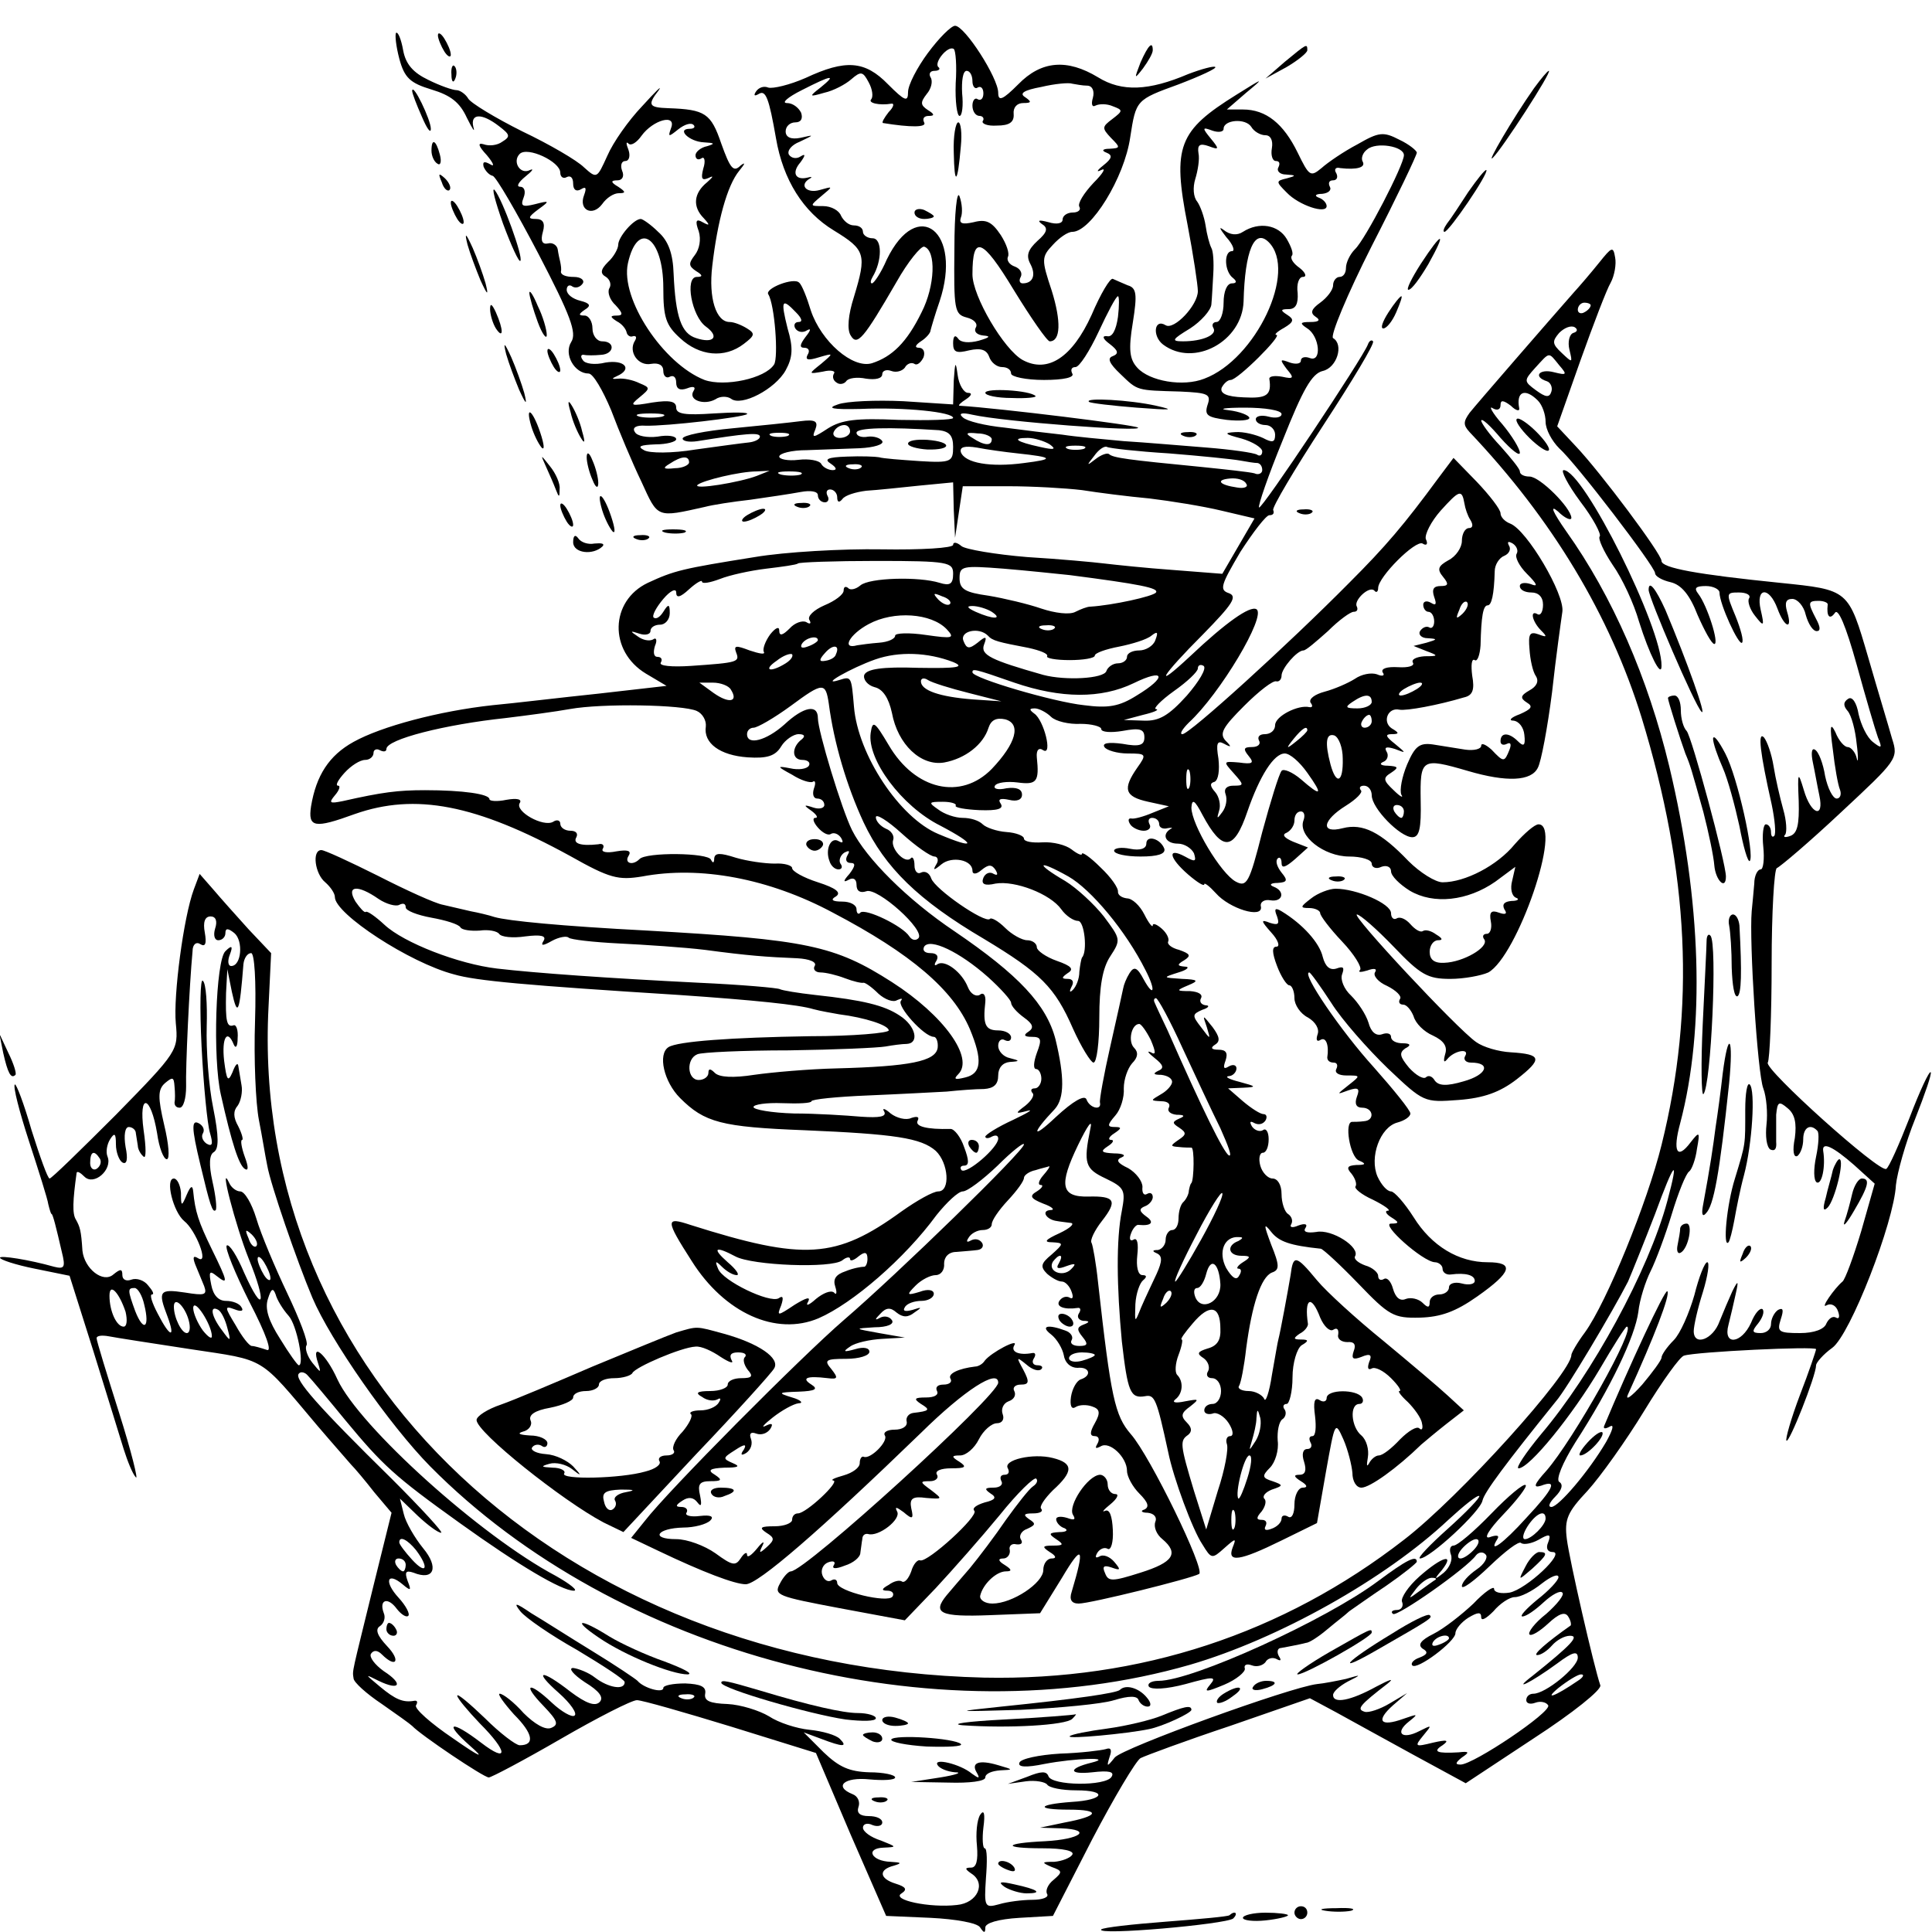 <?xml version="1.0" standalone="no"?>
<!DOCTYPE svg PUBLIC "-//W3C//DTD SVG 20010904//EN"
 "http://www.w3.org/TR/2001/REC-SVG-20010904/DTD/svg10.dtd">
<svg version="1.0" xmlns="http://www.w3.org/2000/svg"
 width="300pt" height="300pt" viewBox="0 0 300 300"
 preserveAspectRatio="xMidYMid meet">
<g transform="translate(0,300) scale(0.1,-0.1)"
fill="#000000" stroke="none">
<path d="M1441 2918 c-17 -23 -31 -50 -31 -61 0 -16 -5 -14 -31 12 -36 37 -66
39 -128 10 -25 -11 -51 -17 -58 -15 -7 3 -15 0 -19 -6 -4 -6 -3 -8 4 -4 11 7
16 -6 27 -69 11 -64 42 -114 90 -143 49 -30 51 -37 31 -103 -9 -28 -11 -51 -5
-60 10 -17 20 -5 71 83 18 32 38 56 43 55 19 -6 17 -61 -4 -102 -23 -47 -46
-69 -77 -79 -30 -9 -79 34 -95 82 -6 20 -14 40 -18 43 -8 9 -54 -9 -48 -18 10
-16 16 -98 9 -109 -14 -22 -77 -35 -108 -24 -64 25 -131 126 -119 181 15 68
55 41 55 -38 0 -46 4 -58 26 -78 30 -28 69 -32 99 -9 17 13 18 16 5 24 -8 5
-20 10 -27 10 -21 0 -33 37 -27 87 8 69 23 125 42 148 9 11 10 14 2 8 -11 -11
-16 -5 -30 34 -16 47 -25 53 -82 55 -31 1 -33 5 -15 28 6 9 -5 -2 -26 -25 -21
-22 -45 -56 -54 -77 -16 -35 -16 -36 -36 -18 -11 11 -54 36 -96 56 -42 21 -80
44 -84 51 -4 7 -13 13 -18 13 -6 0 -26 7 -44 16 -23 11 -35 24 -39 46 -3 17
-8 29 -11 27 -2 -3 0 -21 5 -40 8 -30 17 -38 50 -48 30 -9 44 -20 55 -44 9
-18 13 -24 10 -14 -5 21 13 22 40 1 17 -13 18 -16 5 -24 -8 -6 -21 -7 -29 -4
-10 3 -8 -3 5 -17 10 -12 13 -19 5 -14 -9 5 -12 4 -10 -4 3 -7 9 -13 14 -14 5
-1 37 -56 71 -121 50 -96 60 -123 51 -137 -12 -19 5 -49 27 -49 7 0 22 -26 35
-57 12 -32 33 -82 47 -111 26 -57 23 -56 99 -39 11 3 43 8 70 11 28 4 62 9 78
12 16 3 27 1 27 -5 0 -6 5 -11 11 -11 5 0 7 5 4 10 -3 6 -1 10 4 10 6 0 11 -6
11 -12 0 -8 3 -9 8 -3 4 6 21 11 37 13 17 1 54 5 83 8 l52 5 1 -43 2 -43 6 40
6 40 70 0 c39 0 90 -3 115 -6 25 -4 72 -10 105 -13 33 -4 83 -12 112 -19 l51
-12 -25 -43 -25 -43 -77 6 c-42 3 -89 8 -106 10 -16 2 -70 7 -120 10 -49 4
-96 12 -102 17 -7 6 -13 7 -13 2 0 -5 -50 -8 -111 -7 -61 1 -150 -4 -197 -12
-113 -18 -125 -21 -166 -40 -59 -28 -61 -106 -3 -141 l32 -19 -105 -12 c-58
-6 -132 -15 -165 -18 -83 -9 -173 -33 -216 -57 -38 -21 -58 -52 -66 -100 -5
-33 5 -35 68 -12 94 33 188 15 334 -65 62 -35 75 -38 112 -32 90 17 197 -3
296 -56 122 -64 187 -120 213 -181 20 -48 18 -69 -7 -75 -16 -4 -19 -3 -11 5
25 25 -22 91 -103 143 -89 57 -132 66 -380 80 -134 7 -216 15 -237 21 -9 3
-26 7 -37 9 -12 3 -31 7 -43 10 -12 2 -58 23 -101 45 -44 22 -83 40 -88 40
-15 0 -10 -37 6 -50 8 -7 15 -17 15 -23 0 -26 116 -102 185 -120 34 -10 112
-17 350 -32 116 -8 185 -15 208 -22 11 -3 29 -6 40 -8 40 -5 77 -17 77 -25 0
-4 -55 -9 -122 -9 -123 -2 -206 -8 -220 -17 -17 -11 -7 -54 18 -79 38 -38 64
-45 193 -50 141 -6 181 -12 204 -32 20 -19 23 -63 4 -63 -8 0 -33 -14 -57 -31
-102 -74 -151 -77 -328 -21 -39 13 -39 8 2 -56 51 -81 131 -117 197 -89 53 23
134 93 183 160 16 20 34 37 41 37 7 0 31 18 54 40 22 22 41 37 41 33 0 -10
-195 -200 -280 -273 -66 -57 -273 -265 -309 -312 l-21 -26 42 -20 c69 -33 119
-52 136 -52 19 0 115 83 272 235 68 67 120 100 120 78 0 -20 -300 -293 -322
-293 -4 0 -12 -9 -17 -19 -10 -18 -3 -20 92 -38 l102 -19 48 50 c26 28 71 79
99 113 28 35 54 60 57 57 3 -3 1 -8 -5 -12 -6 -4 -24 -27 -42 -52 -17 -25 -42
-58 -56 -75 -14 -16 -30 -35 -36 -42 -23 -28 -10 -34 67 -31 l78 3 34 55 c32
54 36 48 15 -22 -4 -12 0 -18 11 -18 18 0 175 39 187 46 10 6 -76 183 -106
217 -25 29 -31 57 -51 236 -3 29 -8 57 -10 61 -3 4 5 20 16 34 25 32 20 39
-21 38 -43 -1 -46 18 -16 80 15 31 23 42 19 25 -11 -54 -8 -62 24 -77 29 -14
31 -18 25 -50 -9 -45 -8 -118 0 -203 9 -78 13 -89 36 -85 15 3 18 -4 36 -87 8
-40 38 -121 53 -143 14 -23 15 -23 34 -6 18 16 19 16 13 1 -9 -24 11 -21 76
11 l55 27 14 80 c14 78 14 79 27 50 7 -16 13 -40 14 -52 0 -13 6 -23 14 -23
13 0 55 30 93 67 7 6 25 21 39 32 l27 21 -25 23 c-14 13 -59 51 -100 85 -42
34 -88 76 -103 94 -33 40 -37 40 -41 8 -4 -24 -16 -89 -19 -100 -1 -3 -5 -27
-10 -55 -4 -27 -10 -44 -12 -37 -3 6 -14 12 -24 12 -11 0 -18 4 -15 8 3 5 8
31 11 58 9 68 23 111 40 118 12 4 12 11 -1 43 -12 32 -12 35 0 20 12 -15 29
-21 77 -26 4 -1 30 -25 58 -54 48 -50 55 -54 96 -53 32 1 55 9 89 33 54 38 58
53 16 53 -45 0 -87 25 -115 70 -14 22 -30 40 -35 40 -6 0 -15 10 -21 23 -13
30 4 77 31 84 11 3 20 9 20 14 0 5 -26 37 -57 72 -50 55 -113 147 -100 147 2
0 17 -21 34 -47 17 -27 57 -72 88 -102 56 -53 56 -53 110 -49 39 3 64 12 90
32 41 32 39 39 -9 42 -19 1 -43 8 -54 16 -30 21 -195 198 -185 198 5 0 31 -23
57 -50 42 -44 53 -50 88 -50 21 0 48 5 59 10 45 25 116 230 78 230 -6 0 -22
-14 -37 -31 -27 -33 -77 -59 -112 -59 -11 0 -35 15 -53 33 -43 45 -71 59 -102
51 -35 -9 -32 12 5 35 16 10 27 21 23 24 -3 4 -1 7 5 7 7 0 12 -7 12 -15 0
-20 44 -65 63 -65 11 0 14 14 13 57 -1 65 1 67 73 46 61 -18 99 -16 109 5 5 9
15 62 22 117 6 55 14 111 16 125 4 27 -55 127 -81 137 -8 3 -15 10 -15 16 0 6
-17 28 -37 49 l-36 37 -24 -32 c-53 -72 -81 -105 -138 -162 -95 -96 -248 -235
-259 -235 -5 0 0 8 10 18 48 44 121 166 105 176 -10 6 -48 -21 -103 -73 -59
-55 -45 -31 20 34 46 47 54 59 40 64 -15 5 -12 13 18 64 20 31 40 57 45 57 6
0 8 3 6 8 -2 4 33 63 78 132 45 69 80 127 77 130 -2 3 -6 1 -8 -5 -8 -21 -165
-257 -169 -253 -2 2 14 49 37 105 31 78 45 103 62 107 22 5 33 41 16 51 -5 3
22 68 60 143 39 76 70 141 70 145 0 3 -12 13 -27 20 -25 13 -32 12 -65 -7 -21
-11 -46 -28 -56 -37 -17 -14 -19 -13 -37 24 -22 45 -49 67 -85 67 l-25 0 30
26 c29 24 28 24 -15 -3 -90 -56 -100 -80 -76 -202 9 -47 16 -94 16 -103 0 -22
-37 -61 -50 -53 -18 11 -21 -17 -4 -30 48 -36 123 5 125 67 2 79 17 114 39 92
45 -45 -20 -182 -100 -212 -33 -13 -85 -4 -104 17 -12 13 -14 28 -7 70 7 44 6
54 -8 58 -9 4 -19 8 -23 10 -4 2 -19 -23 -33 -56 -30 -66 -68 -91 -107 -70
-29 16 -78 99 -78 133 0 62 15 57 64 -24 27 -44 52 -80 56 -80 17 0 18 31 3
79 -16 48 -16 52 2 71 10 11 23 20 30 20 29 0 81 84 90 147 9 58 9 58 75 82
34 13 60 25 57 27 -2 2 -21 -3 -42 -11 -61 -26 -103 -28 -140 -5 -48 29 -88
26 -124 -11 -24 -24 -31 -27 -31 -13 0 23 -52 104 -67 104 -6 0 -25 -19 -42
-42z m43 -48 c-1 -27 2 -50 6 -50 4 0 6 16 4 35 -1 19 1 35 7 35 5 0 9 -7 9
-16 0 -8 4 -13 8 -10 5 3 9 -1 9 -9 0 -8 -4 -12 -9 -9 -4 3 -8 -2 -8 -10 0 -9
5 -16 11 -16 5 0 8 -4 5 -8 -2 -4 7 -8 22 -7 19 0 27 5 26 18 -1 10 5 17 15
17 13 0 13 2 3 9 -10 6 -2 11 25 16 21 5 43 7 48 5 6 -1 16 -3 23 -3 8 0 12
-8 9 -19 -3 -10 -1 -15 4 -12 6 3 18 3 27 -1 16 -6 16 -7 -1 -20 -16 -12 -16
-14 -2 -29 15 -15 15 -16 -2 -17 -11 0 -13 -3 -5 -6 10 -4 9 -9 -5 -20 -10 -8
-11 -11 -3 -7 8 4 3 -5 -12 -20 -15 -16 -25 -32 -22 -37 3 -5 -2 -9 -10 -9 -9
0 -16 -5 -16 -11 0 -6 -9 -8 -22 -4 -15 4 -18 3 -10 -3 10 -6 8 -13 -7 -26
-15 -14 -18 -23 -11 -36 9 -17 4 -30 -12 -30 -5 0 -6 5 -3 10 3 6 -1 13 -9 16
-9 3 -13 10 -11 15 3 5 -2 20 -11 34 -14 21 -23 25 -42 20 -18 -4 -23 -2 -20
7 3 7 2 22 -2 33 -4 11 -8 -26 -8 -81 -1 -95 0 -102 19 -107 12 -3 18 -10 14
-16 -3 -6 2 -11 12 -12 12 -1 10 -3 -7 -8 -15 -4 -28 -3 -32 3 -5 7 -8 4 -8
-7 0 -14 5 -16 25 -11 18 4 27 1 31 -10 3 -9 12 -16 20 -16 8 0 14 -4 14 -10
0 -5 23 -10 51 -10 31 0 48 4 44 10 -3 6 -1 10 5 10 6 0 22 25 36 55 14 30 27
55 30 55 2 0 2 -15 0 -32 -3 -21 -9 -32 -17 -30 -8 1 -7 -4 4 -12 13 -10 15
-15 5 -19 -9 -3 -6 -11 12 -28 27 -26 24 -25 93 -27 43 -2 48 -4 42 -21 -5
-16 0 -19 30 -23 19 -2 35 -1 35 3 0 4 -15 10 -32 12 -18 2 -7 4 25 4 31 0 57
-4 57 -10 0 -5 -9 -7 -20 -4 -11 3 -20 1 -20 -4 0 -5 7 -9 15 -9 8 0 15 -7 15
-15 0 -12 -4 -13 -19 -5 -11 5 -30 10 -43 9 -18 -1 -17 -3 10 -10 17 -5 32
-14 32 -20 0 -6 -4 -8 -8 -5 -5 3 -40 8 -78 11 -38 3 -96 8 -129 10 -33 3 -76
7 -95 10 -19 2 -60 7 -90 11 -30 3 -59 10 -65 16 -7 6 -2 8 15 4 49 -11 265
-27 257 -20 -3 4 -214 30 -277 34 -3 0 2 5 10 10 9 6 10 10 3 10 -6 0 -14 12
-16 28 -3 22 -4 21 -6 -9 l-1 -37 -77 5 c-43 2 -89 0 -102 -5 -18 -6 -9 -8 35
-7 70 3 144 -5 144 -14 0 -3 -38 -4 -84 -3 -67 3 -89 0 -110 -13 -23 -15 -26
-16 -20 -2 5 13 0 16 -23 13 -15 -2 -63 -7 -105 -11 -43 -4 -78 -11 -78 -16 0
-4 10 -6 23 -4 75 12 97 14 97 7 0 -4 -8 -8 -17 -9 -10 -1 -47 -6 -83 -11 -36
-6 -72 -6 -80 -1 -11 6 -6 8 18 9 17 0 32 4 32 8 0 5 -13 7 -29 4 -16 -2 -32
1 -35 7 -5 7 2 11 16 10 33 -1 152 13 158 18 3 3 -21 3 -52 1 -44 -3 -58 -1
-58 9 0 10 -10 12 -37 8 -34 -6 -36 -5 -20 8 17 14 17 15 0 22 -10 5 -25 8
-33 7 -10 -1 -11 0 -2 4 25 11 12 26 -18 21 -16 -4 -32 -2 -35 4 -4 5 -3 9 2
8 4 -1 16 -1 26 0 21 1 23 21 2 21 -8 0 -15 9 -15 20 0 11 -6 20 -12 20 -10 0
-10 2 0 9 10 6 9 10 -7 14 -12 3 -21 10 -21 17 0 6 4 9 9 5 5 -3 12 -1 16 5 3
5 -3 10 -14 10 -12 0 -20 3 -20 8 1 4 0 10 -1 15 -1 4 -3 13 -4 20 -1 6 -8 11
-15 9 -9 -2 -12 4 -8 18 4 14 0 20 -11 20 -13 0 -12 3 4 15 18 13 18 14 -5 8
-20 -5 -23 -3 -18 10 4 10 1 17 -5 17 -7 0 -3 7 8 16 10 8 14 13 7 10 -15 -8
-28 13 -16 25 12 12 63 -12 63 -29 0 -7 5 -10 10 -7 6 3 10 -1 10 -10 0 -10 5
-13 12 -9 8 5 9 2 5 -9 -9 -23 13 -34 28 -14 7 10 18 17 26 17 11 0 11 2 -1
10 -12 7 -12 10 -1 10 7 0 11 6 7 15 -3 8 -1 15 5 15 6 0 8 8 5 17 -4 10 -4
14 0 10 4 -4 13 2 20 12 18 25 55 35 46 12 -5 -14 -4 -14 11 -2 10 8 20 11 24
7 3 -3 1 -6 -6 -6 -21 0 -1 -20 22 -21 17 -1 18 -2 5 -6 -10 -2 -18 -9 -18
-14 0 -6 4 -8 9 -5 5 4 7 -4 3 -16 -4 -16 -2 -19 9 -14 8 4 6 1 -3 -7 -21 -17
-23 -38 -5 -56 10 -11 9 -12 -2 -6 -10 6 -12 2 -6 -14 4 -13 1 -28 -6 -37 -10
-13 -10 -17 2 -25 10 -6 11 -9 1 -9 -19 0 -8 -61 14 -77 22 -16 12 -27 -15
-18 -23 7 -32 33 -35 100 -1 31 -8 51 -24 65 -11 11 -24 20 -27 20 -11 0 -35
-28 -35 -40 0 -6 -7 -19 -16 -27 -12 -12 -12 -18 -3 -23 6 -4 9 -12 5 -18 -3
-6 1 -18 10 -26 11 -12 12 -16 2 -16 -11 0 -11 -2 0 -9 8 -4 14 -12 15 -17 1
-5 6 -8 10 -6 5 1 6 -2 3 -7 -11 -17 5 -40 25 -36 12 2 19 -2 19 -11 0 -8 5
-12 10 -9 6 3 10 -1 10 -9 0 -10 6 -13 17 -9 10 4 14 2 10 -4 -9 -14 16 -23
34 -13 7 5 18 5 24 1 16 -13 69 15 85 44 11 20 12 35 3 65 -11 44 -9 48 13 25
9 -9 11 -15 4 -15 -6 0 -8 -5 -5 -10 4 -6 12 -7 18 -3 7 4 6 0 -2 -10 -9 -12
-10 -17 -2 -17 7 0 9 -5 5 -11 -4 -8 1 -9 17 -4 24 7 24 7 4 -10 -20 -16 -20
-16 3 -12 12 3 20 1 17 -3 -3 -5 -1 -11 4 -14 5 -4 12 -2 15 2 3 5 17 7 31 4
14 -2 25 0 25 7 0 5 6 8 14 5 8 -3 17 0 21 5 3 6 10 9 15 6 4 -3 10 2 14 10 3
8 0 15 -7 15 -7 0 -6 4 3 10 8 5 15 13 15 17 1 4 7 25 14 45 36 108 -34 164
-82 65 -9 -21 -20 -37 -23 -37 -3 0 -2 5 1 10 15 25 15 60 0 60 -8 0 -15 5
-15 10 0 6 -6 10 -14 10 -8 0 -16 7 -20 15 -3 8 -15 15 -28 15 -21 0 -21 0 -2
16 18 15 18 15 -3 9 -21 -6 -33 8 -15 18 4 2 2 3 -5 1 -18 -4 -24 8 -10 24 8
11 8 14 0 9 -6 -4 -14 -3 -18 3 -3 6 4 15 17 20 23 11 23 11 1 6 -15 -3 -23 1
-23 10 0 8 7 14 15 14 9 0 12 6 9 15 -4 8 -13 15 -22 15 -9 0 1 9 23 20 47 24
55 25 29 4 -18 -14 -18 -15 6 -8 14 3 33 13 42 21 15 13 18 12 27 -5 6 -11 7
-22 4 -26 -6 -6 13 -10 31 -7 5 1 4 -5 -4 -13 -7 -9 -11 -16 -9 -17 43 -7 69
-7 64 1 -3 6 0 10 7 10 10 0 9 3 -1 9 -12 8 -12 12 -2 25 7 8 10 20 6 26 -3 5
-1 10 6 10 7 0 10 3 6 6 -7 7 15 34 24 28 3 -2 5 -26 3 -54z m481 -80 c8 0 12
-8 10 -20 -2 -11 1 -20 6 -20 6 0 7 -4 4 -10 -3 -5 2 -11 12 -11 16 -1 16 -2
1 -6 -17 -4 -17 -5 0 -22 19 -20 62 -34 62 -21 0 5 -6 11 -12 13 -8 3 -5 6 5
6 10 1 15 6 12 11 -3 6 -1 10 5 10 6 0 8 5 5 11 -4 6 -1 10 6 8 26 -3 40 1 35
10 -3 5 0 14 7 19 14 12 57 5 57 -9 0 -15 -60 -131 -76 -146 -8 -8 -14 -21
-14 -29 0 -8 -4 -14 -10 -14 -5 0 -10 -6 -10 -13 0 -7 -9 -19 -20 -27 -14 -10
-16 -16 -7 -22 8 -5 5 -8 -8 -8 -17 0 -17 -2 -5 -10 19 -12 23 -53 4 -46 -8 3
-14 1 -14 -4 0 -5 -8 -6 -17 -3 -16 6 -16 5 -5 -10 12 -14 11 -16 -7 -12 -11
2 -20 1 -20 -3 4 -26 -4 -31 -40 -29 -26 1 -37 6 -34 15 3 6 9 12 14 12 11 0
81 70 71 70 -4 0 1 5 12 11 15 9 16 13 5 20 -11 7 -11 9 2 9 11 0 15 8 14 25
-2 14 2 25 8 25 7 0 4 7 -5 14 -10 7 -15 15 -12 19 3 3 -1 14 -8 26 -13 22
-43 27 -68 11 -9 -6 -20 -5 -30 3 -8 6 -6 2 4 -11 11 -12 14 -22 9 -22 -13 0
-12 -32 2 -42 6 -5 5 -8 -2 -8 -8 0 -13 -13 -13 -30 0 -16 -5 -30 -11 -30 -5
0 -8 -4 -5 -9 7 -11 -17 -21 -47 -21 -19 0 -17 3 11 20 17 11 32 28 33 37 1
10 2 32 3 48 1 17 0 35 -3 40 -3 6 -7 21 -9 35 -2 13 -8 30 -13 37 -6 7 -7 22
-3 35 4 13 7 31 5 40 -2 13 2 16 16 11 16 -6 17 -5 3 12 -14 17 -13 18 3 12 9
-3 17 -2 17 3 0 14 34 17 43 3 4 -7 14 -13 22 -13z m-937 -437 c-10 -2 -26 -2
-35 0 -10 3 -2 5 17 5 19 0 27 -2 18 -5z m292 -23 c0 -5 -7 -10 -16 -10 -8 0
-12 5 -9 10 3 6 10 10 16 10 5 0 9 -4 9 -10z m138 2 c16 -2 22 -8 22 -26 0
-23 -3 -25 -52 -22 -29 2 -57 4 -63 6 -5 1 -28 2 -50 1 -30 -1 -36 -4 -25 -11
9 -6 10 -10 3 -10 -6 0 -15 4 -18 10 -3 5 -19 8 -35 6 -17 -2 -30 1 -30 5 0 5
19 10 43 10 23 1 60 2 82 3 22 1 38 6 35 11 -3 5 -13 8 -22 7 -10 -2 -18 1
-18 6 0 8 50 9 128 4z m-235 -9 c-7 -2 -19 -2 -25 0 -7 3 -2 5 12 5 14 0 19
-2 13 -5z m317 -5 c0 -11 -12 -10 -30 2 -12 7 -10 9 8 7 12 0 22 -5 22 -9z
m90 -8 c11 -8 7 -9 -15 -4 -37 8 -45 14 -19 14 10 0 26 -5 34 -10z m-50 -14
c56 -6 58 -9 10 -15 -52 -7 -92 0 -98 17 -2 8 6 10 25 7 15 -3 44 -7 63 -9z
m103 7 c-7 -2 -19 -2 -25 0 -7 3 -2 5 12 5 14 0 19 -2 13 -5z m132 -7 c50 -4
99 -9 110 -11 11 -2 23 -4 28 -4 4 -1 7 -5 7 -11 0 -5 -6 -8 -12 -5 -7 2 -44
6 -83 10 -113 11 -137 14 -143 20 -3 2 -12 -1 -21 -8 -14 -11 -14 -10 -2 5 7
10 16 16 20 14 3 -2 47 -7 96 -10z m-745 -14 c0 -4 -10 -9 -22 -9 -18 -2 -20
0 -8 7 18 12 30 13 30 2z m267 -8 c-3 -3 -12 -4 -19 -1 -8 3 -5 6 6 6 11 1 17
-2 13 -5z m-162 -13 c-26 -10 -99 -22 -92 -14 8 7 66 21 92 21 l20 1 -20 -8z
m68 2 c-7 -2 -21 -2 -30 0 -10 3 -4 5 12 5 17 0 24 -2 18 -5z m692 -14 c4 -5
-3 -8 -14 -6 -28 4 -34 12 -11 14 11 1 22 -2 25 -8z m339 -31 c1 -7 5 -19 9
-25 5 -8 4 -13 -2 -13 -6 0 -11 -9 -11 -20 0 -10 -9 -24 -21 -30 -16 -9 -18
-14 -8 -26 9 -11 8 -14 -4 -14 -11 0 -14 -5 -10 -17 4 -11 3 -14 -5 -9 -7 4
-12 2 -12 -3 0 -6 4 -11 8 -11 5 0 9 -7 9 -15 0 -8 -4 -12 -8 -9 -4 2 -10 0
-14 -6 -3 -5 2 -11 12 -11 16 -1 15 -2 -2 -7 l-20 -5 20 -8 c19 -7 19 -8 -3
-8 -13 -1 -21 -5 -18 -10 3 -5 -7 -8 -23 -7 -17 1 -27 -2 -24 -8 4 -5 0 -7 -9
-3 -9 3 -24 0 -34 -7 -11 -7 -32 -16 -47 -20 -15 -4 -25 -11 -22 -17 4 -5 3
-8 -2 -7 -17 4 -53 -14 -53 -28 0 -8 -7 -14 -16 -14 -8 0 -12 -4 -9 -10 3 -5
-1 -10 -11 -10 -13 0 -14 -3 -5 -14 9 -11 6 -13 -15 -10 -25 2 -25 2 -8 -17
16 -18 16 -19 -1 -19 -10 0 -15 -5 -12 -13 3 -8 1 -20 -5 -28 -8 -11 -9 -11
-5 2 3 9 0 22 -6 29 -8 9 -9 14 -1 16 6 3 8 18 6 36 -4 24 -2 29 9 23 11 -6
12 -5 2 5 -10 11 -4 21 29 54 23 23 45 40 50 38 4 -1 8 3 8 9 0 11 24 39 34
39 4 0 20 14 38 30 17 17 35 30 40 30 5 0 7 3 5 8 -6 9 19 33 27 25 3 -4 6 -2
6 4 0 17 58 75 69 69 6 -4 9 -1 5 7 -2 7 8 27 23 44 29 32 33 34 37 11z m81
-78 c-3 -5 4 -19 16 -31 16 -16 18 -21 6 -16 -9 3 -17 2 -17 -3 0 -6 8 -10 18
-10 11 0 18 -7 18 -19 0 -11 -4 -17 -8 -15 -13 8 -9 -11 5 -25 10 -10 9 -11
-4 -6 -14 5 -16 0 -14 -23 1 -16 5 -35 10 -42 5 -8 1 -16 -10 -22 -14 -8 -15
-12 -4 -19 10 -6 7 -10 -11 -18 -14 -5 -18 -10 -10 -10 9 -1 16 -11 17 -22 2
-17 -1 -19 -10 -10 -14 14 -27 14 -27 0 0 -5 4 -7 10 -4 6 3 7 -1 4 -9 -8 -20
-9 -20 -28 0 -9 8 -16 11 -16 6 0 -5 -11 -8 -25 -6 -14 2 -36 6 -50 8 -21 3
-28 -3 -40 -31 -8 -19 -12 -40 -9 -47 4 -6 -2 -3 -12 7 -16 15 -17 19 -4 27
12 8 12 10 -5 11 -11 0 -14 3 -7 6 6 2 9 10 5 16 -4 7 0 8 13 4 18 -7 18 -7 0
8 -14 11 -16 15 -5 15 12 0 12 2 0 9 -15 10 -6 33 12 29 11 -2 60 7 100 19 14
3 17 12 13 34 -2 16 -1 27 4 24 4 -3 8 8 9 23 1 45 4 62 11 62 6 0 10 16 11
53 0 10 7 21 15 24 7 3 11 10 7 16 -3 6 -1 7 6 3 6 -4 9 -11 6 -16z m-875 -31
c0 -16 -5 -19 -21 -14 -32 10 -109 8 -123 -4 -7 -6 -16 -8 -19 -4 -4 3 -7 2
-7 -4 0 -6 -13 -16 -30 -23 -16 -7 -27 -17 -23 -23 3 -5 1 -7 -5 -3 -6 3 -18
-1 -26 -10 -11 -11 -16 -12 -16 -3 0 7 -6 4 -14 -6 -8 -11 -12 -23 -10 -27 3
-5 -7 -3 -22 2 -21 8 -25 8 -21 -3 6 -15 3 -16 -70 -21 -30 -2 -50 0 -47 5 3
5 1 9 -5 9 -6 0 -7 7 -4 17 4 9 2 14 -3 10 -6 -3 -16 -1 -24 5 -12 8 -12 9 3
4 9 -3 17 -1 17 4 0 6 7 10 15 10 8 0 15 8 15 18 0 14 -2 15 -10 2 -5 -8 -11
-12 -15 -9 -3 3 4 16 15 29 11 13 20 17 20 10 0 -9 6 -8 20 5 11 10 20 15 20
12 0 -4 12 -2 28 4 15 6 47 13 72 16 25 3 47 6 49 8 1 2 57 4 122 4 112 0 119
-2 119 -20z m181 -2 c108 -14 139 -20 134 -27 -4 -6 -68 -20 -102 -22 -5 0
-15 -4 -23 -8 -9 -5 -32 -2 -53 5 -20 7 -58 16 -82 20 -36 5 -45 10 -45 27 0
19 4 20 68 15 37 -3 83 -8 103 -10z m-186 -45 c-3 -3 -11 0 -18 7 -9 10 -8 11
6 5 10 -3 15 -9 12 -12z m796 -15 c-10 -9 -11 -8 -5 6 3 10 9 15 12 12 3 -3 0
-11 -7 -18z m-731 3 c18 -12 2 -12 -25 0 -13 6 -15 9 -5 9 8 0 22 -4 30 -9z
m-70 -27 c13 -14 10 -15 -32 -9 -27 4 -48 3 -48 -1 0 -5 -11 -10 -25 -11 -13
-1 -28 -3 -34 -4 -25 -7 -12 17 18 33 39 21 97 17 121 -8z m167 1 c-3 -3 -12
-4 -19 -1 -8 3 -5 6 6 6 11 1 17 -2 13 -5z m-103 -11 c7 -8 16 -10 63 -19 18
-4 31 -9 29 -13 -2 -3 13 -6 35 -6 21 0 39 3 39 7 0 4 17 10 38 14 20 4 43 11
50 17 9 7 11 6 6 -7 -3 -9 -15 -16 -25 -16 -10 0 -19 -4 -19 -10 0 -5 -6 -10
-14 -10 -8 0 -16 -6 -18 -12 -4 -12 -64 -15 -98 -6 -81 23 -98 31 -92 47 5 13
3 14 -10 3 -13 -10 -17 -10 -22 3 -6 15 24 22 38 8z m-264 -7 c0 -2 -7 -7 -16
-10 -8 -3 -12 -2 -9 4 6 10 25 14 25 6z m28 -22 c-1 -5 -9 -9 -16 -10 -10 -2
-11 1 -1 12 12 14 24 13 17 -2z m-78 -14 c-24 -15 -36 -11 -14 4 10 8 21 12
24 10 2 -3 -2 -9 -10 -14z m260 2 c19 -8 7 -10 -54 -9 -57 2 -80 -2 -84 -11
-2 -7 5 -16 16 -19 13 -3 22 -17 27 -40 9 -49 45 -83 81 -77 33 6 61 28 69 54
4 12 12 16 26 13 25 -7 17 -37 -21 -77 -48 -49 -119 -33 -160 37 -22 37 -25
39 -28 19 -6 -41 48 -114 108 -144 57 -30 56 -38 -3 -13 -60 25 -125 123 -131
198 -4 47 -4 47 -23 41 -32 -10 19 19 56 32 37 13 82 11 121 -4z m363 -52
c-28 -31 -43 -40 -67 -39 l-31 1 30 8 c17 4 26 8 20 9 -5 0 7 13 28 28 20 14
37 30 37 35 0 5 4 7 9 4 5 -4 -7 -24 -26 -46z m-268 20 c73 -25 135 -25 185
-1 49 24 53 10 5 -19 -27 -17 -44 -20 -82 -15 -47 5 -173 42 -173 51 0 6 2 6
65 -16z m-71 -16 l51 -13 -45 3 c-51 4 -80 14 -80 28 0 5 5 6 11 2 6 -4 35
-13 63 -20z m-369 5 c12 -19 -3 -22 -27 -5 l-22 16 21 0 c12 0 25 -5 28 -11z
m152 -22 c8 -61 28 -128 54 -184 33 -70 85 -121 187 -181 88 -53 110 -75 138
-139 13 -29 28 -53 32 -53 5 0 9 31 9 70 0 48 5 77 17 95 17 26 16 27 -10 62
-15 19 -42 44 -60 55 -48 28 -43 34 5 7 35 -20 89 -84 120 -146 16 -31 13 -43
-3 -14 -10 19 -15 21 -22 10 -5 -8 -9 -18 -10 -24 -1 -5 -10 -46 -20 -90 -10
-44 -17 -83 -16 -87 3 -13 -16 -9 -21 5 -3 7 -20 -2 -48 -28 -37 -35 -38 -26
-1 13 15 17 15 50 1 108 -14 54 -57 100 -157 168 -73 49 -137 113 -159 157
-16 32 -53 154 -53 174 0 22 -22 18 -52 -10 -28 -25 -58 -33 -58 -15 0 6 5 10
10 10 6 0 32 15 58 34 50 37 54 37 59 3z m913 23 c-8 -5 -19 -10 -25 -10 -5 0
-3 5 5 10 8 5 20 10 25 10 6 0 3 -5 -5 -10z m-70 -20 c0 -5 -10 -10 -22 -10
-19 0 -20 2 -8 10 19 13 30 13 30 0z m-1048 -14 c9 -4 15 -15 14 -24 -4 -26
22 -45 65 -48 30 -2 43 2 52 17 6 10 19 19 27 19 9 0 11 -3 5 -8 -16 -12 -16
-32 1 -32 8 0 13 -4 10 -9 -3 -5 -16 -7 -29 -4 -21 4 -21 3 3 -10 14 -9 28
-13 32 -11 4 3 5 -2 2 -10 -3 -9 -1 -16 5 -16 6 0 11 -4 11 -10 0 -5 -8 -7
-17 -4 -15 5 -16 4 -3 -5 8 -6 11 -11 6 -11 -5 0 -3 -7 4 -15 7 -8 16 -13 20
-10 5 3 12 0 16 -6 4 -7 3 -9 -4 -5 -12 7 -21 -13 -14 -31 2 -7 8 -13 14 -13
5 0 7 4 3 9 -3 5 0 13 6 17 8 4 9 3 5 -4 -4 -7 -2 -12 5 -12 8 0 7 -5 -2 -17
-10 -11 -10 -14 -1 -9 7 4 12 1 12 -8 0 -10 6 -13 15 -10 17 7 93 -61 81 -73
-4 -4 -10 -3 -14 3 -10 16 -68 44 -76 37 -3 -4 -6 -1 -6 5 0 7 -10 12 -22 12
-16 0 -19 3 -10 8 9 6 0 13 -28 22 -22 7 -40 17 -40 22 0 4 -12 8 -27 7 -16 0
-43 4 -60 9 -25 8 -33 8 -34 -1 0 -7 -2 -8 -5 -2 -4 11 -101 12 -111 1 -11
-11 -24 -6 -17 5 5 8 -1 10 -19 7 -15 -3 -24 -1 -21 4 3 5 0 9 -7 7 -27 -3
-40 1 -34 11 3 6 -1 10 -9 10 -9 0 -16 5 -16 11 0 5 -5 7 -11 3 -15 -9 -60 16
-52 29 4 6 -4 8 -21 5 -14 -3 -26 -2 -26 1 0 8 -41 14 -100 14 -42 0 -66 -3
-128 -17 -20 -4 -22 -3 -12 9 7 8 9 15 5 15 -5 0 0 9 10 20 10 11 24 20 32 20
7 0 13 5 13 11 0 5 5 7 10 4 6 -3 10 -2 10 2 0 15 91 38 185 48 33 4 78 10
100 14 50 9 175 7 197 -3z m550 -9 c7 -7 28 -12 46 -11 17 0 32 -4 32 -8 0 -5
15 -6 33 -3 27 5 34 3 34 -10 0 -12 -7 -15 -34 -10 -22 3 -32 1 -28 -5 3 -5
20 -10 36 -10 29 0 30 -1 15 -22 -23 -33 -20 -45 17 -53 l32 -7 -25 -10 c-14
-6 -29 -10 -33 -9 -5 1 -6 -3 -2 -9 3 -5 13 -10 21 -10 8 0 12 5 9 10 -3 6 -1
10 4 10 6 0 11 -4 11 -10 0 -5 6 -8 13 -6 6 1 9 1 5 -1 -15 -9 -8 -23 11 -23
10 0 21 -7 25 -15 4 -13 2 -14 -14 -5 -28 15 -25 -2 5 -28 14 -12 25 -19 25
-15 0 3 8 -3 18 -14 21 -24 73 -40 70 -21 -2 7 5 12 15 10 19 -3 23 14 5 21
-8 3 -5 6 6 6 15 1 16 4 6 16 -7 9 -10 18 -6 22 3 3 6 0 6 -7 0 -9 6 -7 21 6
l20 18 -23 9 c-14 6 -18 11 -10 14 6 3 12 11 12 19 0 8 4 14 10 14 5 0 7 -6 4
-14 -9 -24 32 -56 71 -56 19 0 35 -5 35 -11 0 -6 7 -9 15 -5 8 3 15 0 15 -7 0
-7 13 -20 29 -30 37 -22 90 -16 133 14 l31 23 -5 -22 c-3 -11 -1 -23 6 -26 6
-2 3 -5 -7 -5 -11 -1 -15 -5 -11 -13 5 -7 2 -9 -9 -5 -11 4 -15 1 -12 -14 2
-10 -1 -19 -6 -19 -6 0 -8 -4 -4 -9 7 -12 -33 -35 -62 -36 -16 -1 -23 5 -23
17 0 10 6 18 13 18 8 0 7 3 -3 9 -8 6 -17 8 -21 5 -4 -2 -12 3 -19 11 -7 8
-16 12 -21 9 -5 -3 -9 1 -9 8 0 15 -54 38 -86 38 -10 0 -28 -7 -38 -15 -17
-13 -18 -15 -3 -15 9 0 17 -4 17 -8 0 -4 15 -24 34 -44 19 -20 31 -40 28 -44
-4 -4 1 -4 11 -1 11 4 16 3 12 -3 -3 -5 5 -15 19 -21 14 -7 23 -16 20 -20 -3
-5 -1 -9 5 -9 5 0 12 -8 16 -18 3 -11 16 -24 30 -30 17 -8 23 -17 19 -29 -3
-11 -2 -14 3 -8 11 14 36 18 28 5 -3 -5 1 -10 9 -10 32 0 25 -19 -11 -29 -27
-8 -39 -7 -45 1 -4 7 -10 9 -14 5 -4 -3 -15 3 -26 15 -14 17 -16 23 -6 30 10
5 8 8 -4 8 -10 0 -18 4 -18 10 0 5 -6 7 -14 4 -9 -3 -17 3 -21 18 -4 13 -16
31 -27 42 -11 10 -17 25 -14 33 4 11 2 13 -9 9 -10 -3 -17 3 -21 18 -5 22 -31
51 -64 71 -10 6 -12 4 -7 -8 4 -12 2 -14 -11 -10 -15 6 -14 3 2 -15 11 -12 14
-22 8 -22 -7 0 -7 -9 1 -30 6 -16 15 -30 19 -30 4 0 8 -9 8 -20 0 -10 9 -24
21 -30 12 -7 18 -18 15 -26 -3 -9 -1 -12 4 -9 9 6 14 -8 11 -27 0 -5 4 -8 10
-8 5 0 7 -4 4 -10 -3 -6 4 -10 16 -10 22 0 22 0 3 -15 -19 -15 -19 -15 0 -8
15 5 18 3 13 -10 -4 -11 -1 -17 8 -17 18 0 20 -20 3 -21 -7 -1 -15 -1 -18 -1
-13 1 -4 -54 10 -60 12 -5 11 -7 -4 -7 -14 -1 -16 -4 -7 -14 6 -8 8 -16 6 -19
-3 -3 9 -13 27 -21 18 -9 29 -17 23 -17 -5 0 -3 -5 5 -10 13 -8 13 -10 0 -10
-17 0 49 -59 68 -60 6 0 12 -5 12 -10 0 -6 6 -10 13 -9 23 3 37 -1 37 -10 0
-5 -9 -7 -20 -4 -11 3 -20 0 -20 -6 0 -6 -7 -11 -15 -11 -8 0 -15 -5 -15 -12
0 -9 -3 -9 -11 -1 -6 6 -18 9 -26 6 -9 -4 -16 2 -20 16 -3 11 -9 18 -14 15 -5
-3 -9 -1 -9 5 0 5 -9 13 -20 16 -11 4 -18 10 -16 14 9 14 -36 43 -60 38 -14
-2 -21 0 -17 6 4 6 0 8 -11 4 -9 -4 -14 -3 -11 2 3 5 1 12 -5 16 -5 3 -10 17
-10 31 0 14 -6 24 -14 24 -7 0 -16 9 -19 20 -3 11 -1 20 4 20 5 0 9 9 9 21 0
11 -4 18 -9 14 -5 -3 -13 0 -17 6 -4 7 -3 9 4 5 6 -3 13 -2 17 4 3 5 2 10 -3
10 -5 0 -19 9 -32 20 l-23 20 24 1 c21 1 20 2 -6 9 -16 4 -24 8 -17 9 6 0 12
6 12 12 0 5 -5 7 -12 3 -8 -5 -9 -2 -5 9 4 12 1 17 -11 17 -11 0 -13 3 -5 8 8
5 7 12 -4 27 -16 20 -16 20 -9 0 6 -20 6 -20 -9 0 -14 18 -14 20 2 27 10 3 12
7 5 7 -7 1 -10 6 -7 11 3 6 -4 10 -17 11 -22 0 -22 1 -3 9 17 7 16 9 -10 10
-30 2 -30 2 -5 10 14 4 18 9 10 9 -12 1 -13 3 -1 10 11 7 9 10 -8 16 -12 3
-19 9 -17 13 2 4 -2 13 -10 20 -8 7 -14 9 -14 5 0 -4 -6 3 -13 17 -7 14 -19
25 -27 25 -8 1 -14 5 -14 10 1 6 -11 23 -27 38 -16 16 -29 25 -29 21 0 -3 -7
0 -16 7 -9 7 -29 12 -45 11 -16 -1 -29 1 -29 6 0 4 -12 9 -27 10 -15 1 -32 7
-37 12 -6 6 -19 10 -31 10 -12 0 -29 6 -38 13 -16 11 -15 12 7 12 13 0 22 -3
20 -6 -2 -3 15 -6 37 -7 28 -1 38 2 33 10 -5 7 -1 9 13 6 12 -3 20 0 20 8 0 9
-9 12 -24 10 -13 -3 -21 -1 -18 4 3 5 19 7 35 5 30 -4 34 1 30 39 -1 11 3 16
10 11 15 -9 1 47 -14 57 -8 6 -8 8 1 8 6 0 18 -6 25 -13z m498 -7 c0 -5 -5
-10 -11 -10 -5 0 -7 5 -4 10 3 6 8 10 11 10 2 0 4 -4 4 -10z m-100 -14 c0 -2
-8 -10 -17 -17 -16 -13 -17 -12 -4 4 13 16 21 21 21 13z m55 -44 c1 -37 -10
-42 -19 -9 -9 34 -7 49 6 45 7 -3 13 -19 13 -36z m-55 -22 c25 -35 22 -38 -10
-10 -13 11 -27 17 -30 13 -4 -5 -17 -47 -30 -95 -20 -79 -24 -86 -41 -77 -23
12 -69 89 -69 115 1 14 5 12 17 -11 31 -58 49 -57 70 5 19 55 41 90 58 90 8 0
23 -13 35 -30z m-183 -22 c-3 -7 -5 -2 -5 12 0 14 2 19 5 13 2 -7 2 -19 0 -25z
m333 -38 c0 -5 -2 -10 -4 -10 -3 0 -8 5 -11 10 -3 6 -1 10 4 10 6 0 11 -4 11
-10z m-729 -70 c5 0 7 -6 3 -12 -6 -10 -4 -10 8 0 16 13 48 7 48 -10 0 -6 6
-6 14 1 11 9 16 9 22 0 4 -7 3 -9 -3 -6 -6 4 -13 1 -16 -6 -4 -10 2 -13 19 -9
30 5 85 -16 102 -40 7 -10 19 -18 26 -18 10 0 15 -48 6 -57 -1 -2 -3 -12 -4
-22 0 -11 -5 -23 -10 -28 -5 -5 -6 -3 -2 5 4 7 2 12 -6 12 -10 0 -10 2 0 9 10
6 6 11 -17 19 -17 6 -31 16 -31 21 0 6 -7 11 -15 11 -8 0 -24 9 -34 19 -11 11
-22 17 -24 14 -8 -7 -85 46 -91 63 -3 9 -10 12 -16 9 -5 -3 -10 2 -10 11 0 10
-3 15 -6 11 -9 -9 -32 16 -27 29 2 6 -3 14 -11 17 -9 4 -16 12 -16 18 0 6 18
-5 40 -25 22 -20 45 -36 51 -36z m-863 -66 c12 -8 27 -12 32 -9 6 3 10 2 10
-4 0 -5 18 -12 40 -16 22 -4 42 -10 45 -15 2 -4 16 -6 30 -5 14 2 27 -1 30 -5
3 -5 21 -7 41 -4 24 3 33 1 28 -7 -5 -8 -1 -8 13 0 11 6 23 8 26 5 3 -3 38 -7
78 -9 41 -2 101 -6 134 -10 67 -9 95 -11 143 -13 19 -1 31 -6 27 -12 -3 -5 1
-10 9 -10 8 0 25 -4 38 -9 13 -5 26 -8 29 -7 3 0 13 -7 23 -17 10 -9 23 -14
29 -10 7 3 9 3 6 -1 -7 -8 36 -56 51 -56 4 0 7 -8 6 -17 -3 -21 -43 -29 -157
-32 -43 -1 -100 -6 -128 -10 -32 -5 -54 -4 -61 3 -7 7 -10 7 -10 0 0 -6 -7
-11 -15 -11 -18 0 -20 33 -2 40 7 3 71 6 142 6 72 1 139 4 150 6 11 2 26 4 33
4 20 1 14 28 -11 44 -24 16 -57 24 -131 32 -27 3 -51 7 -55 9 -3 2 -60 7 -126
10 -140 7 -253 15 -313 22 -60 7 -145 40 -175 68 -14 13 -27 22 -29 20 -2 -2
-9 6 -16 16 -15 25 3 27 36 4z m946 -121 c20 -18 36 -36 36 -40 0 -5 9 -15 20
-23 14 -10 16 -16 7 -22 -8 -5 -7 -8 5 -8 15 0 16 -4 8 -25 -5 -14 -6 -25 -1
-25 4 0 8 -7 8 -15 0 -8 -5 -15 -10 -15 -6 0 -7 -3 -4 -7 4 -3 -1 -12 -11 -20
-16 -12 -16 -13 3 -8 11 3 1 -3 -22 -14 -24 -11 -43 -23 -43 -26 0 -3 5 -3 10
0 6 3 10 2 10 -3 0 -14 -49 -56 -57 -49 -3 4 -1 7 4 7 8 0 8 8 0 29 -5 15 -15
28 -21 28 -37 -1 -56 4 -51 13 3 6 -1 7 -10 4 -8 -4 -23 0 -32 7 -9 8 -14 9
-10 3 4 -8 -7 -10 -36 -8 -23 2 -70 5 -104 5 -35 1 -63 6 -63 10 0 4 20 7 45
6 25 -1 45 0 45 3 0 3 39 7 88 9 48 2 103 5 122 6 19 2 45 4 58 4 15 1 22 7
22 21 0 12 7 20 18 21 16 1 16 2 0 6 -10 2 -18 11 -18 19 0 8 5 12 10 9 6 -3
10 -1 10 4 0 6 -9 11 -20 11 -20 0 -24 9 -20 44 1 11 -3 16 -9 11 -6 -3 -14 2
-18 12 -9 23 -35 43 -47 36 -5 -4 -6 -1 -2 5 4 7 1 12 -9 12 -9 0 -13 4 -10
10 9 14 55 -8 99 -47z m302 -110 c20 -43 46 -99 59 -125 12 -27 19 -45 13 -42
-8 5 -40 69 -95 194 -9 19 -18 38 -20 43 -2 4 -1 7 2 7 3 0 22 -35 41 -77z
m-49 12 c8 -19 8 -24 0 -19 -7 3 -4 -1 6 -9 14 -11 15 -16 5 -20 -8 -4 -7 -6
5 -6 9 -1 17 -5 17 -11 0 -5 -8 -14 -17 -19 -17 -10 -17 -10 0 -11 10 0 15 -4
12 -10 -3 -5 2 -10 12 -11 12 0 14 -2 4 -6 -11 -5 -11 -7 0 -14 12 -8 11 -11
-1 -19 -13 -9 -13 -10 0 -11 8 -1 17 -1 20 -1 5 0 4 -50 0 -55 -2 -2 -3 -7 -4
-12 0 -5 -4 -13 -8 -17 -5 -4 -8 -16 -8 -26 0 -10 -4 -18 -10 -18 -5 0 -10 -7
-10 -15 0 -8 -6 -15 -12 -16 -9 0 -9 -2 -2 -5 9 -4 9 -12 0 -32 -7 -15 -18
-38 -24 -52 -10 -25 -10 -25 -9 5 1 17 7 33 12 37 6 5 6 8 -1 8 -7 0 -10 13
-8 31 2 18 0 28 -6 24 -5 -3 -7 1 -4 9 3 9 9 15 12 14 20 -2 25 4 12 13 -11 8
-12 12 -2 16 6 2 12 9 12 14 0 6 -4 8 -9 5 -5 -3 -8 2 -7 11 0 9 -10 22 -22
29 -17 8 -20 13 -10 17 7 3 2 6 -12 6 -20 1 -22 3 -10 11 8 5 11 10 5 10 -5 0
-3 5 5 10 12 8 12 10 1 10 -12 0 -12 3 1 18 8 9 14 28 13 42 0 14 6 31 13 39
9 9 10 17 3 24 -10 10 -4 37 8 37 3 0 11 -11 18 -25z m-167 -210 c-7 -8 -9
-15 -4 -15 5 0 2 -5 -6 -10 -12 -7 -10 -11 10 -19 14 -5 19 -10 11 -10 -15 -1
-6 -15 10 -17 5 -1 15 -2 22 -3 6 -1 -1 -8 -18 -16 -22 -10 -25 -14 -11 -14
18 -1 18 -2 -1 -19 -17 -14 -18 -19 -7 -30 7 -6 17 -12 23 -12 5 0 12 -7 15
-16 3 -8 2 -12 -3 -9 -5 3 -12 1 -16 -5 -6 -9 8 -14 28 -11 5 1 6 -3 2 -9 -3
-5 0 -10 7 -11 10 0 11 -2 0 -6 -10 -4 -10 -8 -1 -19 9 -11 8 -14 -5 -14 -10
0 -15 4 -12 9 3 5 -1 12 -10 15 -27 10 -39 7 -22 -6 9 -7 18 -22 20 -33 2 -12
11 -19 21 -19 19 2 23 -12 5 -18 -6 -2 -13 -14 -15 -27 -2 -14 1 -20 7 -16 6
4 18 4 26 1 12 -4 13 -10 4 -26 -8 -14 -8 -20 0 -20 6 0 8 -5 4 -12 -4 -7 -3
-8 5 -4 14 9 41 -17 41 -38 0 -9 9 -25 19 -35 14 -14 16 -21 8 -25 -7 -2 -4
-5 5 -5 10 -1 15 -7 12 -14 -3 -8 2 -20 11 -27 26 -22 17 -36 -34 -52 -44 -14
-50 -14 -55 -1 -5 11 -2 13 10 9 14 -5 15 -4 4 9 -7 8 -17 12 -23 8 -6 -3 -7
-1 -3 6 4 6 11 9 16 6 5 -3 9 10 8 29 -1 22 -5 33 -12 30 -6 -3 -2 2 8 10 11
9 14 16 8 16 -7 0 -12 7 -12 15 0 8 -6 15 -12 15 -19 -1 -50 -48 -42 -62 5 -8
2 -9 -9 -5 -10 3 -17 2 -17 -2 0 -5 6 -12 13 -14 6 -3 3 -6 -8 -6 -17 -1 -17
-3 -5 -11 12 -8 12 -10 -5 -10 -17 0 -17 -2 -5 -10 10 -6 11 -10 3 -10 -7 0
-13 -8 -13 -18 0 -20 -48 -52 -79 -52 -12 0 -20 6 -19 12 4 18 25 38 40 38 10
0 9 3 -2 10 -10 6 -11 10 -2 10 6 0 11 6 10 13 -2 6 3 11 10 9 8 -1 11 2 7 8
-3 5 1 13 10 16 13 6 14 8 3 15 -10 7 -8 9 6 9 11 0 16 3 13 7 -4 3 5 16 18
29 32 29 32 42 0 50 -31 8 -78 -3 -70 -16 3 -6 1 -10 -5 -10 -6 0 -8 -4 -5
-10 3 -5 -2 -10 -12 -10 -14 0 -15 -2 -5 -9 10 -6 8 -10 -9 -14 -13 -4 -20 -9
-16 -13 7 -8 -72 -80 -84 -77 -4 2 -11 -6 -14 -17 -4 -11 -10 -18 -14 -16 -4
3 -13 1 -21 -5 -11 -6 -12 -9 -2 -9 7 0 11 -4 8 -9 -7 -11 -86 8 -86 21 0 5
-4 7 -9 4 -5 -3 -11 0 -14 8 -3 8 1 17 9 20 8 3 12 1 9 -4 -4 -6 2 -7 17 -1
13 4 24 13 24 20 1 6 2 16 3 21 0 6 4 9 9 8 16 -5 52 23 45 35 -4 8 -1 7 10
-1 14 -12 16 -11 12 6 -3 15 2 19 23 16 26 -2 26 -2 8 12 -18 13 -18 14 -2 14
9 0 14 5 11 10 -4 6 6 10 22 10 22 0 25 2 13 10 -13 8 -13 10 1 10 9 0 22 11
29 25 7 14 20 25 28 25 8 0 12 6 9 14 -3 8 1 17 9 20 9 3 12 10 9 16 -3 5 1
10 10 10 13 0 14 4 4 23 -11 20 -11 21 5 8 9 -8 19 -11 23 -7 3 3 1 6 -6 6 -7
0 -9 5 -6 10 4 6 3 10 -2 9 -21 -4 -34 2 -28 12 8 12 -36 -11 -46 -24 -3 -5
-10 -9 -15 -9 -25 -3 -43 -11 -38 -19 3 -5 -2 -9 -11 -9 -9 0 -13 -4 -10 -10
3 -6 -4 -10 -17 -10 -18 0 -20 -2 -8 -10 15 -9 14 -11 -12 -14 -7 -1 -12 -7
-10 -14 1 -7 -7 -12 -19 -12 -11 0 -18 -4 -15 -9 6 -9 -23 -38 -33 -33 -3 1
-6 -3 -6 -10 0 -7 -11 -15 -25 -19 -14 -4 -21 -7 -16 -8 11 -1 -42 -51 -55
-51 -5 0 -9 -4 -9 -10 0 -5 -12 -10 -27 -10 -22 0 -25 -2 -13 -10 13 -8 13
-11 1 -22 -12 -11 -13 -10 -7 2 4 8 0 6 -8 -4 -9 -11 -16 -16 -16 -10 0 5 -5
2 -10 -6 -8 -12 -13 -11 -39 8 -17 12 -44 22 -61 22 -41 0 -30 17 11 18 17 0
36 5 42 11 6 6 1 9 -16 7 -15 -2 -24 1 -21 5 3 5 -1 9 -8 9 -10 0 -9 3 2 10 9
6 17 5 23 -3 6 -8 7 -4 4 11 -4 17 -1 22 16 22 18 0 19 2 7 10 -12 7 -8 10 15
11 22 0 25 2 13 7 -16 7 -16 8 3 20 15 10 19 10 14 1 -6 -8 -4 -10 4 -5 7 5
10 14 7 22 -3 8 0 11 8 8 8 -3 17 0 22 7 5 8 3 10 -7 5 -8 -4 -3 2 11 13 14
11 32 21 40 22 8 0 4 5 -10 9 -23 7 -22 8 10 9 26 1 31 4 20 11 -16 10 -8 14
25 10 16 -2 17 0 6 14 -12 14 -9 16 23 16 20 0 36 5 36 11 0 6 -9 8 -22 4 -18
-5 -20 -4 -8 4 8 6 31 11 50 12 l35 2 -40 7 c-39 7 -39 7 -7 9 20 0 31 5 27
11 -4 6 -12 7 -18 4 -9 -5 -9 -3 0 6 9 10 16 10 25 2 10 -8 18 -8 28 0 12 8
12 9 -3 4 -11 -3 -16 -2 -12 4 3 6 15 10 26 10 10 0 19 5 19 11 0 6 -9 8 -22
3 -20 -6 -21 -5 -6 10 9 9 23 16 31 16 8 0 14 8 13 18 0 10 7 18 19 18 11 1
26 2 33 3 7 1 10 6 7 11 -4 6 -11 7 -17 4 -7 -4 -8 -2 -4 4 4 7 14 12 22 12 8
0 14 4 14 9 0 6 11 22 25 37 14 15 25 30 25 35 0 4 8 10 18 12 9 3 19 5 21 6
2 0 -2 -6 -9 -14z m245 -100 c-20 -36 -38 -65 -40 -65 -3 0 12 33 33 73 20 39
39 69 40 64 2 -4 -13 -36 -33 -72z m58 -2 c-19 -7 -16 -23 5 -23 14 0 15 -2 2
-10 -8 -5 -11 -10 -7 -10 5 0 5 -5 1 -11 -4 -8 -11 -3 -20 12 -13 25 -3 50 20
48 7 0 6 -2 -1 -6z m-781 -24 c26 -14 149 -19 166 -6 6 5 12 6 12 2 0 -4 6 -2
13 4 10 8 14 7 14 -4 0 -7 -3 -13 -6 -12 -3 0 -16 -2 -28 -7 -15 -5 -20 -12
-16 -24 3 -9 2 -14 -2 -9 -5 4 -17 -1 -28 -10 -11 -10 -17 -12 -12 -4 4 8 -3
6 -21 -5 -27 -18 -28 -18 -21 -1 4 12 3 16 -4 11 -14 -8 -87 27 -94 46 -5 12
-4 13 6 3 7 -7 17 -13 23 -13 5 0 -1 9 -14 20 -25 22 -20 26 12 9z m502 -11
c-5 -8 -1 -9 12 -4 14 5 16 4 7 -5 -13 -13 -37 -3 -28 12 4 5 8 9 11 9 3 0 2
-5 -2 -12z m251 -32 c1 -28 -30 -43 -39 -20 -3 8 -2 14 3 14 5 0 11 10 14 22
7 27 20 17 22 -16z m-84 -29 c-10 -9 -11 -8 -5 6 3 10 9 15 12 12 3 -3 0 -11
-7 -18z m239 -23 c6 -14 15 -22 20 -19 6 4 9 1 8 -7 -2 -7 5 -12 14 -12 11 1
14 -4 10 -14 -4 -12 -1 -14 12 -9 14 6 17 3 12 -8 -3 -9 -2 -13 4 -10 5 3 18
-3 30 -15 11 -11 17 -20 13 -20 -3 0 3 -8 13 -17 10 -10 21 -25 22 -33 2 -8 0
-12 -4 -8 -4 4 -17 -4 -30 -17 -13 -14 -27 -25 -33 -25 -5 0 -12 -6 -15 -12
-4 -7 -4 -3 -2 9 2 12 -2 27 -10 34 -16 13 -19 49 -3 49 5 0 7 5 4 10 -8 13
-55 13 -55 -1 0 -5 -5 -7 -11 -3 -8 5 -10 -3 -7 -25 2 -17 1 -31 -4 -31 -5 0
-6 -4 -3 -10 3 -5 1 -10 -5 -10 -7 0 -9 -8 -5 -20 4 -13 2 -20 -7 -20 -10 0
-9 -3 2 -10 10 -6 11 -10 3 -10 -7 0 -13 -12 -13 -26 0 -14 -4 -23 -10 -19 -5
3 -10 2 -10 -3 0 -6 -7 -13 -16 -16 -8 -3 -12 -2 -9 4 3 6 1 10 -6 10 -8 0 -9
3 0 13 6 8 8 17 4 20 -3 4 2 10 12 14 18 6 18 7 1 13 -16 5 -17 8 -4 21 8 8
14 27 12 42 -1 15 2 29 7 33 5 3 7 10 4 15 -4 5 -2 9 3 9 4 0 9 19 9 41 0 23
7 45 14 50 12 7 11 9 -1 9 -12 0 -12 2 -2 9 8 4 13 11 13 15 -6 40 5 47 19 10z
m-155 -17 c1 -18 -5 -27 -20 -31 -16 -5 -17 -8 -6 -15 7 -5 10 -14 7 -20 -4
-6 -1 -11 6 -11 8 0 14 -9 14 -20 0 -11 -6 -20 -13 -20 -7 0 -13 -4 -13 -10 0
-5 6 -7 13 -5 6 3 18 -4 25 -15 7 -11 8 -20 2 -20 -5 0 -7 -6 -5 -12 3 -7 -3
-40 -14 -73 l-18 -60 -19 60 c-22 73 -22 78 -9 87 6 5 6 11 -2 19 -10 10 -9
15 5 25 15 12 14 12 -8 8 -14 -3 -21 -2 -15 3 12 9 13 28 3 38 -4 4 -3 18 2
31 5 13 7 24 5 24 -3 0 5 11 17 25 26 31 43 28 43 -8z m-195 -41 c0 -2 -9 -6
-20 -9 -11 -3 -20 -1 -20 4 0 5 9 9 20 9 11 0 20 -2 20 -4z m250 -133 c-11
-17 -11 -17 -6 0 3 10 7 26 7 35 1 15 2 15 6 0 2 -10 -1 -25 -7 -35z m-13 -58
c-6 -19 -12 -33 -14 -32 -6 7 9 67 17 67 5 0 3 -16 -3 -35z m-20 -77 c-3 -7
-5 -2 -5 12 0 14 2 19 5 13 2 -7 2 -19 0 -25z"/>
<path d="M1481 2763 c1 -53 6 -49 11 10 2 20 0 37 -4 37 -4 0 -8 -21 -7 -47z"/>
<path d="M1420 2670 c0 -6 7 -10 15 -10 8 0 15 2 15 4 0 2 -7 6 -15 10 -8 3
-15 1 -15 -4z"/>
<path d="M1530 2390 c0 -4 18 -8 41 -8 23 -1 39 1 37 3 -8 9 -78 13 -78 5z"/>
<path d="M1691 2376 c2 -2 36 -6 74 -9 54 -4 61 -4 30 3 -40 9 -112 13 -104 6z"/>
<path d="M1838 2323 c7 -3 16 -2 19 1 4 3 -2 6 -13 5 -11 0 -14 -3 -6 -6z"/>
<path d="M1410 2311 c0 -4 14 -8 30 -9 39 -1 39 12 0 15 -17 1 -30 -1 -30 -6z"/>
<path d="M1252 1688 c2 -5 8 -9 13 -9 5 0 11 4 13 9 1 5 -4 9 -13 9 -9 0 -14
-4 -13 -9z"/>
<path d="M1780 1690 c0 -8 -10 -11 -25 -8 -14 3 -25 1 -25 -3 0 -5 18 -9 41
-9 27 0 39 4 37 12 -6 16 -28 22 -28 8z"/>
<path d="M2068 1633 c7 -3 16 -2 19 1 4 3 -2 6 -13 5 -11 0 -14 -3 -6 -6z"/>
<path d="M1505 1220 c3 -5 8 -10 11 -10 2 0 4 5 4 10 0 6 -5 10 -11 10 -5 0
-7 -4 -4 -10z"/>
<path d="M1645 950 c3 -5 11 -10 16 -10 6 0 7 5 4 10 -3 6 -11 10 -16 10 -6 0
-7 -4 -4 -10z"/>
<path d="M1105 680 c3 -5 12 -7 20 -3 21 7 19 13 -6 13 -11 0 -18 -4 -14 -10z"/>
<path d="M680 2945 c0 -5 5 -17 10 -25 5 -8 10 -10 10 -5 0 6 -5 17 -10 25 -5
8 -10 11 -10 5z"/>
<path d="M1771 2903 c-10 -26 -10 -27 4 -9 8 11 15 23 15 28 0 15 -7 8 -19
-19z"/>
<path d="M1995 2904 l-30 -26 33 18 c17 10 32 22 32 26 0 11 -1 10 -35 -18z"/>
<path d="M701 2884 c0 -11 3 -14 6 -6 3 7 2 16 -1 19 -3 4 -6 -2 -5 -13z"/>
<path d="M2382 2863 c-33 -47 -75 -119 -64 -108 14 13 93 135 87 135 -2 0 -12
-12 -23 -27z"/>
<path d="M640 2859 c0 -4 7 -22 15 -40 8 -19 14 -27 14 -19 0 14 -28 72 -29
59z"/>
<path d="M670 2766 c0 -8 4 -17 9 -20 5 -4 7 3 4 14 -6 23 -13 26 -13 6z"/>
<path d="M2280 2702 c-13 -20 -28 -43 -33 -49 -5 -7 -7 -13 -4 -13 7 0 69 91
65 96 -2 1 -14 -14 -28 -34z"/>
<path d="M686 2717 c3 -10 9 -15 12 -12 3 3 0 11 -7 18 -10 9 -11 8 -5 -6z"/>
<path d="M781 2653 c13 -35 25 -61 27 -58 5 5 -28 96 -40 110 -5 5 1 -18 13
-52z"/>
<path d="M700 2685 c0 -5 5 -17 10 -25 5 -8 10 -10 10 -5 0 6 -5 17 -10 25 -5
8 -10 11 -10 5z"/>
<path d="M726 2620 c4 -14 13 -38 20 -55 11 -24 13 -25 8 -5 -4 14 -13 39 -20
55 -11 24 -13 25 -8 5z"/>
<path d="M2206 2590 c-14 -22 -23 -40 -19 -40 5 0 18 18 31 40 29 52 22 52
-12 0z"/>
<path d="M2483 2592 c-12 -15 -30 -36 -40 -47 -37 -42 -149 -171 -161 -186
-10 -14 -10 -19 0 -30 129 -136 218 -285 267 -443 74 -242 84 -451 31 -664
-22 -89 -85 -244 -119 -291 -12 -16 -21 -32 -21 -35 0 -28 -174 -221 -260
-287 -188 -146 -410 -219 -652 -214 -656 16 -1141 471 -1111 1042 l4 83 -35
37 c-19 21 -44 49 -55 62 l-21 24 -9 -24 c-16 -43 -32 -165 -28 -208 4 -42 3
-44 -93 -142 -54 -54 -100 -99 -103 -99 -3 0 -15 34 -28 75 -12 42 -24 73 -26
71 -3 -3 7 -42 22 -88 15 -46 29 -90 30 -98 2 -8 4 -15 5 -15 2 0 7 -20 16
-59 6 -24 4 -27 -12 -23 -39 11 -84 18 -84 14 0 -3 24 -11 54 -17 l54 -11 37
-117 c20 -64 41 -133 47 -152 6 -19 14 -39 19 -44 4 -5 -7 40 -26 100 -19 60
-35 112 -35 116 0 4 8 5 19 3 10 -2 68 -11 127 -20 119 -18 105 -10 197 -119
23 -27 47 -54 52 -60 6 -6 22 -25 36 -43 l27 -32 -28 -113 c-34 -139 -33 -131
-31 -144 0 -6 20 -24 44 -40 23 -16 44 -31 47 -34 13 -14 111 -80 119 -80 4 0
55 27 112 60 57 33 110 60 118 60 8 0 74 -19 146 -41 l132 -41 54 -127 55
-126 69 -3 c40 -2 73 -8 77 -15 6 -9 8 -9 8 0 0 7 20 13 53 15 l52 3 61 119
c34 65 68 122 75 126 8 4 70 27 139 50 l124 43 41 -22 c22 -12 76 -42 120 -66
l81 -44 106 70 c60 39 105 75 103 82 -10 29 -48 195 -52 227 -4 31 1 42 32 75
20 22 60 78 88 124 28 46 56 85 62 86 18 6 205 15 205 10 0 -2 -11 -35 -25
-71 -14 -37 -23 -69 -21 -71 4 -5 46 101 46 117 0 4 11 17 25 27 28 20 96 195
99 253 2 19 15 66 30 103 15 38 26 70 24 72 -2 3 -17 -29 -33 -71 -16 -41 -32
-77 -36 -79 -10 -7 -190 155 -184 165 3 5 6 74 6 154 0 79 4 146 8 148 5 2 50
40 99 86 88 82 90 84 80 115 -5 18 -22 74 -37 126 -31 106 -30 105 -137 116
-128 13 -184 23 -184 34 0 11 -95 138 -133 178 l-29 31 36 102 c20 56 41 111
47 121 6 11 9 29 7 39 -3 18 -5 17 -25 -8z m-13 -66 c0 -3 -4 -8 -10 -11 -5
-3 -10 -1 -10 4 0 6 5 11 10 11 6 0 10 -2 10 -4z m-27 -43 c-6 -2 -9 -14 -6
-26 5 -21 5 -21 -12 -5 -15 14 -15 18 -4 31 8 8 18 12 24 9 5 -3 5 -7 -2 -9z
m-22 -50 c13 -15 12 -16 -8 -11 -23 6 -33 -7 -11 -14 6 -2 9 -10 7 -16 -3 -10
-9 -9 -24 2 -19 14 -19 15 -1 35 23 25 20 25 37 4z m-33 -55 c7 -7 12 -22 12
-33 0 -12 10 -30 21 -41 26 -23 149 -184 149 -194 0 -5 11 -11 24 -14 17 -4
30 -20 42 -51 11 -25 22 -45 26 -45 8 0 -11 60 -25 78 -7 9 -4 12 12 12 11 0
21 -5 21 -10 0 -18 30 -83 35 -78 3 3 -2 21 -10 41 -15 36 -15 37 5 37 12 0
19 -4 16 -9 -3 -4 1 -17 9 -27 14 -18 15 -17 9 9 -8 35 13 37 26 2 11 -30 24
-34 15 -5 -4 14 -2 20 8 20 8 0 18 -11 21 -25 4 -14 11 -25 17 -25 6 0 6 6 -1
19 -13 25 -13 28 4 28 8 0 15 -3 14 -6 -2 -18 3 -24 11 -13 5 9 17 -19 34 -80
14 -51 29 -102 33 -113 7 -17 6 -18 -8 -7 -9 7 -18 26 -22 43 -3 18 -10 28
-16 24 -8 -5 -8 -11 -1 -19 6 -7 12 -30 14 -51 3 -22 2 -32 0 -22 -2 9 -9 17
-14 17 -5 0 -14 10 -19 23 -8 16 -9 10 -4 -27 3 -27 8 -55 11 -62 3 -8 0 -14
-5 -14 -6 0 -14 16 -18 35 -3 19 -10 38 -16 41 -5 3 -6 -6 -3 -20 3 -14 7 -37
10 -51 8 -37 -13 -30 -24 8 -9 30 -10 29 -8 -17 1 -36 -2 -50 -13 -54 -8 -3
-12 -2 -8 2 3 4 2 22 -3 39 -5 18 -12 48 -15 67 -3 19 -10 39 -15 45 -10 10
-6 -24 12 -104 5 -24 7 -46 4 -49 -3 -3 -5 0 -5 6 0 7 -4 12 -8 12 -4 0 -6
-16 -4 -35 2 -19 0 -35 -4 -35 -5 0 -10 -10 -10 -22 -1 -13 -3 -32 -4 -43 -4
-47 9 -252 18 -275 5 -13 7 -39 5 -56 -2 -18 0 -35 6 -39 7 -3 10 1 9 12 0 10
0 29 0 42 2 20 4 22 18 10 11 -9 14 -23 11 -46 -4 -20 -2 -31 4 -28 5 4 9 15
9 26 0 18 11 25 22 13 3 -3 2 -21 -2 -40 -4 -19 -4 -37 1 -40 8 -4 14 25 10
49 -2 15 16 6 48 -22 l32 -29 -21 -74 c-12 -40 -25 -75 -29 -78 -13 -11 -35
-43 -25 -37 7 4 15 0 18 -9 3 -8 2 -13 -3 -10 -5 3 -11 -1 -15 -9 -3 -9 -19
-15 -41 -15 -33 0 -36 2 -30 21 5 15 4 19 -4 15 -6 -4 -11 -14 -11 -22 0 -8
-7 -14 -16 -14 -14 0 -14 3 -4 15 7 9 10 18 7 22 -4 3 -12 -6 -18 -21 -15 -33
-44 -36 -35 -3 3 12 8 33 11 47 5 22 4 23 -5 5 -5 -11 -14 -32 -20 -47 -10
-28 -40 -39 -40 -15 0 8 6 35 14 60 8 26 11 47 7 47 -4 0 -13 -23 -20 -51 -8
-28 -22 -60 -32 -70 -11 -11 -19 -23 -19 -27 0 -4 -14 -23 -30 -42 -17 -19
-27 -26 -22 -15 41 90 66 155 61 160 -4 3 -60 -118 -98 -209 -2 -5 2 -5 9 -1
7 4 4 -6 -6 -24 -27 -46 -74 -101 -85 -101 -6 0 -3 7 6 16 10 10 13 19 6 23
-5 4 5 29 25 61 55 85 93 165 98 203 2 19 11 47 19 63 8 16 23 56 33 89 10 33
22 63 27 66 4 3 10 19 12 35 5 27 4 28 -10 10 -21 -28 -28 -14 -16 30 39 148
33 345 -17 554 -33 137 -88 264 -160 365 -21 30 -26 42 -13 31 11 -11 21 -15
21 -10 -1 16 -49 64 -65 64 -8 0 -15 3 -15 8 0 4 -14 21 -30 39 -17 18 -30 36
-30 40 1 4 14 -8 30 -27 17 -19 30 -29 30 -23 0 6 -12 26 -27 44 -16 18 -22
30 -15 25 7 -4 12 -2 12 5 0 8 4 8 16 -1 8 -8 14 -9 13 -4 -5 26 9 32 29 12z
m-2054 -820 c-3 -10 -1 -18 5 -18 6 0 11 5 11 11 0 8 4 8 14 0 14 -12 11 -51
-5 -51 -5 0 -6 8 -2 18 5 13 3 15 -7 5 -15 -14 -20 -167 -7 -223 17 -76 28
-109 37 -115 6 -4 6 3 0 19 -5 14 -7 26 -4 26 2 0 0 9 -6 21 -8 14 -8 24 -1
32 5 7 8 22 6 32 -2 11 -4 25 -5 30 -1 6 -5 1 -9 -10 -7 -16 -9 -13 -13 18 -4
36 5 50 15 25 3 -7 6 -3 6 10 1 12 -2 21 -6 20 -11 -4 -13 6 -12 50 l2 37 7
-35 c9 -41 12 -33 18 43 1 9 6 17 12 17 5 0 8 -42 6 -106 -2 -58 1 -127 6
-153 5 -25 10 -57 13 -71 5 -29 46 -148 70 -205 28 -66 120 -198 183 -262 290
-293 784 -422 1180 -308 137 40 303 133 401 225 24 22 45 39 48 37 2 -2 -20
-25 -49 -51 -28 -25 -48 -46 -43 -46 15 0 94 73 97 90 3 13 35 56 114 154 16
18 89 141 112 186 6 14 25 61 42 105 30 82 38 91 19 20 -29 -108 -117 -269
-196 -362 -24 -29 -40 -53 -35 -53 17 0 84 83 126 154 21 36 40 66 42 66 16 0
-83 -176 -125 -224 -19 -21 -21 -27 -8 -23 26 10 20 -4 -23 -50 -36 -40 -60
-57 -45 -33 4 6 -1 7 -12 3 -10 -3 -1 12 21 35 22 23 38 44 35 46 -3 3 -27
-17 -53 -44 -27 -28 -53 -50 -59 -50 -5 0 -7 -6 -4 -14 3 -8 -2 -20 -11 -28
-15 -12 -16 -11 -3 4 21 27 0 21 -35 -10 -17 -15 -29 -33 -27 -39 3 -7 -1 -13
-8 -13 -7 0 -10 -3 -6 -6 5 -6 115 71 129 91 4 5 11 6 15 1 4 -4 -2 -15 -14
-23 -13 -9 -23 -20 -23 -26 0 -6 19 8 43 31 24 23 46 40 49 36 4 -3 16 -1 27
5 17 10 20 9 15 -4 -4 -9 -1 -15 7 -15 21 0 -41 -58 -67 -63 -13 -2 -24 0 -24
6 0 5 -15 -5 -32 -23 -18 -17 -46 -39 -62 -47 -20 -10 -25 -17 -17 -23 9 -5 8
-9 -5 -14 -9 -3 -14 -9 -11 -12 7 -8 67 37 67 50 0 6 9 17 20 24 15 9 20 9 20
1 0 -7 8 -2 19 9 10 12 25 22 33 22 9 0 27 9 42 21 14 11 26 16 26 10 0 -5
-15 -21 -33 -35 -17 -14 -28 -26 -23 -26 6 0 20 10 33 22 13 12 26 19 29 15 4
-3 -8 -18 -25 -33 -18 -14 -29 -29 -26 -32 3 -3 16 5 29 17 16 15 26 19 31 11
4 -6 5 -12 4 -14 -37 -26 -60 -46 -52 -46 6 0 16 7 23 15 7 8 19 15 28 15 15
0 2 -14 -58 -62 -34 -26 -3 -11 38 19 24 18 32 20 32 9 0 -15 -50 -56 -69 -56
-6 0 -11 -4 -11 -10 0 -5 6 -7 14 -4 8 3 17 1 20 -4 6 -10 -116 -92 -136 -92
-9 0 -8 3 2 11 12 8 12 10 -5 8 -34 -2 -41 1 -25 11 11 8 7 9 -15 4 -28 -7
-29 -6 -15 11 14 17 14 17 -6 7 -27 -14 -39 -3 -16 15 15 12 14 12 -9 4 -36
-13 -43 -3 -16 21 l22 19 -27 -16 c-15 -9 -33 -15 -39 -13 -13 4 -8 10 36 44
11 9 3 6 -18 -5 -40 -22 -67 -27 -67 -13 0 5 10 14 23 21 22 11 21 11 -3 4
-14 -3 -34 -7 -45 -8 -42 -5 -301 -99 -314 -114 -12 -15 -13 -15 -8 1 4 11 2
15 -6 12 -7 -2 -39 -6 -71 -7 -33 -2 -61 -8 -63 -14 -3 -7 10 -8 39 -2 47 9
109 11 73 2 -37 -9 -36 -19 1 -15 26 3 35 1 30 -7 -9 -15 -93 -14 -98 1 -3 8
-11 8 -33 -1 l-30 -11 28 4 c15 2 30 -1 33 -5 3 -5 23 -9 45 -9 50 0 44 -15
-7 -18 -54 -4 -56 -12 -4 -12 50 0 47 -10 -7 -20 l-38 -8 33 -1 c49 -2 30 -17
-25 -20 -65 -3 -68 -11 -4 -11 32 0 50 -4 46 -10 -3 -5 -16 -10 -28 -11 -20 0
-20 -1 -4 -8 17 -6 17 -8 3 -20 -9 -7 -13 -17 -10 -22 3 -5 -7 -9 -23 -9 -15
0 -39 -3 -52 -7 -22 -6 -23 -4 -20 41 2 25 2 46 -2 46 -3 0 -4 15 -2 32 3 22
1 29 -5 20 -5 -8 -7 -29 -5 -48 2 -23 -1 -34 -9 -34 -10 0 -10 -2 0 -9 24 -15
10 -46 -22 -49 -42 -5 -103 8 -86 18 9 6 7 10 -9 15 -26 8 -27 22 -3 28 13 4
12 5 -5 6 -30 1 -40 21 -11 22 21 1 21 1 -4 11 -16 5 -28 14 -28 20 0 6 7 8
15 4 8 -3 15 -1 15 4 0 6 -9 10 -21 10 -14 0 -19 5 -16 14 3 8 -1 17 -9 20
-30 12 -13 27 26 23 22 -2 40 -1 40 3 0 4 -18 8 -40 8 -31 1 -47 8 -71 31
l-31 31 27 -10 c34 -13 42 -13 29 0 -6 6 -27 12 -47 14 -20 2 -48 11 -63 21
-15 9 -44 18 -64 19 -28 1 -37 5 -35 16 2 11 -7 15 -31 16 -19 0 -34 -3 -34
-7 0 -9 -31 0 -40 11 -3 3 -34 24 -70 46 -36 22 -78 49 -95 59 -25 17 -28 17
-17 3 8 -10 47 -37 88 -60 40 -24 74 -46 74 -50 0 -13 -25 -9 -46 7 -10 8 -26
14 -34 15 -8 0 0 -10 18 -22 23 -14 30 -24 23 -31 -7 -7 -21 -2 -45 16 -46 36
-59 34 -18 -2 18 -16 29 -32 24 -35 -4 -3 -20 6 -35 20 -36 34 -47 30 -13 -5
22 -23 24 -29 12 -34 -9 -4 -26 6 -43 23 -15 17 -32 30 -37 30 -4 0 6 -14 22
-32 30 -30 33 -48 9 -48 -6 0 -31 19 -54 42 -24 23 -43 39 -43 35 0 -4 16 -23
35 -43 44 -44 45 -63 2 -30 -47 36 -59 32 -17 -5 24 -21 16 -18 -27 12 -34 23
-60 46 -57 51 3 5 2 8 -3 7 -17 -3 -29 2 -53 22 -24 20 -24 20 -2 9 33 -16 39
-5 8 15 -14 10 -23 22 -20 27 4 6 10 6 17 -1 22 -22 30 -10 8 13 -15 16 -19
26 -11 31 6 4 9 13 6 20 -8 21 6 26 20 7 7 -9 15 -14 18 -11 3 3 -4 16 -15 28
-23 25 -18 41 6 21 13 -11 14 -10 8 5 -5 14 -3 17 9 13 32 -13 40 8 15 38 -13
16 -27 40 -30 53 l-6 24 28 -27 c15 -14 31 -26 36 -26 4 0 -30 37 -76 83 -115
113 -153 156 -145 164 3 4 10 2 14 -3 5 -5 31 -36 58 -69 58 -70 76 -87 178
-160 92 -66 158 -105 177 -105 7 0 -5 10 -28 23 -117 62 -305 232 -339 305
-18 40 -42 60 -30 25 5 -16 4 -15 -9 1 -8 10 -12 23 -9 27 3 5 -11 41 -30 81
-19 40 -41 92 -48 116 -7 23 -18 42 -25 42 -6 0 -14 6 -17 13 -17 36 10 -67
30 -117 29 -71 23 -89 -7 -22 -11 26 -23 45 -27 42 -3 -4 13 -43 35 -87 27
-52 36 -79 27 -75 -9 3 -19 6 -23 6 -4 0 -15 14 -25 32 -17 28 -18 31 -2 25
10 -4 15 -3 11 3 -3 6 -14 10 -24 10 -12 0 -20 9 -23 25 -4 20 -3 23 8 14 19
-15 18 -10 -7 41 -21 43 -26 59 -29 90 -1 10 -4 9 -10 -5 -8 -19 -9 -19 -9 3
-1 12 -6 22 -11 22 -14 0 -1 -52 16 -66 18 -14 39 -68 22 -58 -8 5 -9 2 -5 -9
4 -10 10 -24 14 -34 5 -14 1 -15 -30 -10 -40 6 -42 2 -27 -37 13 -35 4 -33
-15 4 -9 17 -13 30 -9 30 4 0 1 6 -6 14 -6 8 -18 12 -26 9 -8 -3 -14 0 -14 7
0 10 -3 10 -14 1 -16 -14 -45 9 -48 37 -2 32 -4 37 -10 48 -6 9 -5 30 1 73 1
3 6 0 12 -6 15 -15 44 11 36 31 -3 7 -1 19 4 27 7 11 9 9 9 -8 0 -12 5 -25 10
-28 7 -4 9 5 5 24 -3 18 -1 31 5 31 5 0 11 -4 11 -10 1 -5 2 -14 3 -19 0 -5 4
-13 9 -17 4 -4 4 14 0 41 -8 59 11 55 21 -5 3 -22 10 -40 15 -40 5 0 3 24 -4
53 -10 43 -10 55 1 65 12 10 14 10 15 -5 1 -10 1 -21 0 -25 0 -5 3 -8 8 -8 6
0 10 15 10 33 -1 28 5 157 10 210 0 11 6 15 12 11 8 -5 10 1 7 18 -3 16 0 25
9 25 8 0 11 -7 7 -19z m-179 -357 c3 -5 1 -12 -5 -16 -5 -3 -10 1 -10 9 0 18
6 21 15 7z m243 -136 c-3 -3 -9 2 -12 12 -6 14 -5 15 5 6 7 -7 10 -15 7 -18z
m22 -50 c0 -5 -5 -3 -10 5 -5 8 -10 20 -10 25 0 6 5 3 10 -5 5 -8 10 -19 10
-25z m-225 -52 c3 -13 2 -23 -3 -23 -11 0 -22 24 -22 48 0 21 15 5 25 -25z
m29 11 c9 -36 -1 -43 -14 -10 -12 33 -12 36 -1 36 5 0 12 -12 15 -26z m224
-17 c13 -14 25 -77 16 -77 -2 0 -15 18 -29 41 -18 28 -24 47 -19 62 5 16 8 18
12 7 2 -8 11 -23 20 -33z m-155 -7 c3 -11 2 -20 -3 -20 -8 0 -20 24 -20 41 0
17 17 1 23 -21z m36 -25 c0 -5 -6 -1 -14 9 -8 11 -15 27 -15 35 1 17 29 -26
29 -44z m24 13 c6 -22 5 -22 -8 -4 -17 22 -20 40 -6 32 5 -3 11 -16 14 -28z
m2047 -296 c0 -10 -22 -32 -32 -32 -5 0 -3 9 4 20 13 20 28 27 28 12z m-1754
-49 c21 -28 16 -39 -6 -15 -11 12 -20 24 -20 27 0 11 13 4 26 -12z m1644 2
c-7 -8 -17 -15 -22 -15 -6 0 -5 7 2 15 7 8 17 15 22 15 6 0 5 -7 -2 -15z
m-1660 -25 c0 -5 -2 -10 -4 -10 -3 0 -8 5 -11 10 -3 6 -1 10 4 10 6 0 11 -4
11 -10z m1599 -23 c-2 -1 -13 -9 -24 -17 -19 -14 -19 -14 -6 3 7 9 18 17 24
17 6 0 8 -1 6 -3z m21 -91 c0 -2 -7 -7 -16 -10 -8 -3 -12 -2 -9 4 6 10 25 14
25 6z m200 -66 c-35 -24 -54 -31 -30 -11 14 11 30 21 35 21 6 0 3 -5 -5 -10z
m-1373 -26 c-3 -3 -12 -4 -19 -1 -8 3 -5 6 6 6 11 1 17 -2 13 -5z"/>
<path d="M2370 2325 c13 -14 28 -25 33 -25 6 0 0 11 -13 25 -13 14 -28 25 -33
25 -6 0 0 -11 13 -25z"/>
<path d="M2454 2221 c20 -26 33 -51 30 -54 -3 -3 6 -23 20 -44 15 -21 33 -60
41 -88 16 -51 35 -89 35 -69 1 59 -121 304 -152 304 -5 0 6 -22 26 -49z"/>
<path d="M2560 2084 c0 -12 72 -180 82 -189 9 -10 -22 77 -56 158 -15 33 -26
47 -26 31z"/>
<path d="M2590 1916 c0 -4 19 -64 27 -86 8 -19 9 -23 28 -91 8 -31 16 -69 17
-83 2 -23 18 -39 18 -17 0 21 -53 217 -61 226 -5 5 -9 19 -9 32 0 13 -4 23
-10 23 -5 0 -10 -2 -10 -4z"/>
<path d="M2660 1853 c0 -7 7 -27 15 -45 8 -18 19 -59 26 -91 6 -32 13 -56 16
-54 8 9 -19 131 -38 167 -10 19 -18 30 -19 23z"/>
<path d="M2685 1563 c2 -10 4 -40 4 -66 1 -27 4 -46 9 -44 6 4 7 35 3 110 -1
9 -5 17 -10 17 -5 0 -8 -8 -6 -17z"/>
<path d="M2650 1539 c0 -8 -3 -66 -6 -129 -3 -63 -2 -112 1 -109 12 12 22 235
11 246 -3 4 -6 0 -6 -8z"/>
<path d="M2675 1333 c-3 -27 -8 -64 -11 -83 -4 -31 -8 -59 -20 -124 -2 -12 0
-16 5 -10 12 12 21 60 36 202 7 72 -1 85 -10 15z"/>
<path d="M2710 1277 c0 -56 1 -51 -16 -107 -13 -41 -19 -109 -10 -99 2 2 6 18
9 34 3 17 9 48 15 70 13 49 18 132 9 141 -4 4 -7 -14 -7 -39z"/>
<path d="M2846 1183 c-2 -10 -8 -29 -11 -43 -5 -17 -4 -22 3 -15 11 11 27 75
18 75 -2 0 -7 -8 -10 -17z"/>
<path d="M2876 1146 c-3 -13 -8 -32 -12 -43 -3 -10 4 -2 15 17 23 39 25 50 12
50 -5 0 -12 -11 -15 -24z"/>
<path d="M2609 1093 c0 -5 -2 -16 -4 -26 -2 -9 0 -15 5 -12 12 7 19 45 9 45
-5 0 -9 -3 -10 -7z"/>
<path d="M2706 1053 c-6 -14 -5 -15 5 -6 7 7 10 15 7 18 -3 3 -9 -2 -12 -12z"/>
<path d="M2465 760 c-10 -11 -15 -20 -11 -20 11 0 39 30 34 36 -3 2 -13 -5
-23 -16z"/>
<path d="M313 1375 c3 -60 9 -121 13 -134 5 -17 4 -22 -5 -17 -6 4 -9 11 -6
16 3 5 1 11 -5 15 -13 8 -13 -5 1 -63 15 -63 19 -76 24 -71 2 3 0 22 -5 44 -6
27 -5 42 2 46 8 5 8 24 -1 69 -7 34 -11 90 -10 126 1 35 -1 67 -6 71 -4 5 -5
-41 -2 -102z"/>
<path d="M2369 568 c-12 -23 -12 -23 10 -4 23 21 26 26 11 26 -5 0 -15 -10
-21 -22z"/>
<path d="M2140 545 c-80 -60 -288 -155 -341 -155 -11 0 -18 -4 -15 -9 4 -5 27
-4 57 4 43 12 49 12 38 -1 -10 -12 -7 -12 22 0 19 8 33 20 32 25 -2 6 3 8 11
5 8 -3 17 0 21 5 3 6 11 8 17 5 7 -4 8 -2 4 4 -4 7 -2 13 3 13 6 1 16 3 21 4
6 1 14 3 18 4 5 0 20 10 33 21 13 11 29 23 34 28 6 4 31 22 58 40 26 18 47 35
47 37 0 11 -17 2 -60 -30z"/>
<path d="M2161 463 c-73 -44 -90 -64 -21 -24 82 47 85 49 80 53 -3 3 -29 -10
-59 -29z"/>
<path d="M600 470 c0 -5 5 -10 11 -10 5 0 7 5 4 10 -3 6 -8 10 -11 10 -2 0 -4
-4 -4 -10z"/>
<path d="M930 457 c41 -28 113 -57 138 -57 9 1 -7 9 -36 20 -29 10 -68 28 -86
39 -46 29 -59 27 -16 -2z"/>
<path d="M2065 435 c-33 -19 -55 -35 -50 -35 12 0 115 58 115 65 0 7 0 7 -65
-30z"/>
<path d="M1120 387 c0 -9 138 -49 193 -57 26 -3 47 -3 47 2 0 4 -13 8 -28 8
-23 0 -76 12 -152 35 -51 15 -60 17 -60 12z"/>
<path d="M1946 381 c-4 -5 3 -7 14 -4 23 6 26 13 6 13 -8 0 -17 -4 -20 -9z"/>
<path d="M1739 376 c-5 -5 -67 -14 -184 -26 -76 -8 -75 -8 30 -5 61 3 126 9
145 15 23 7 36 7 38 0 2 -5 8 -10 14 -10 6 0 6 6 -2 15 -12 14 -32 20 -41 11z"/>
<path d="M1900 370 c-8 -5 -12 -11 -10 -14 3 -2 14 2 24 10 22 15 10 19 -14 4z"/>
<path d="M1804 336 c-17 -7 -55 -16 -84 -20 -30 -4 -56 -9 -59 -12 -5 -5 90 4
123 11 21 4 66 25 66 30 0 8 -12 5 -46 -9z"/>
<path d="M1370 329 c0 -5 9 -9 20 -9 11 0 20 2 20 4 0 2 -9 6 -20 9 -11 3 -20
1 -20 -4z"/>
<path d="M1560 330 c-58 -3 -87 -7 -65 -9 71 -5 160 0 170 10 5 5 7 8 5 7 -3
-1 -52 -5 -110 -8z"/>
<path d="M1340 306 c0 -2 7 -6 15 -10 8 -3 15 -1 15 4 0 6 -7 10 -15 10 -8 0
-15 -2 -15 -4z"/>
<path d="M1384 299 c-2 -4 23 -9 55 -11 33 -1 57 0 53 4 -10 9 -103 15 -108 7z"/>
<path d="M1456 259 c3 -5 15 -10 27 -11 12 0 2 -4 -23 -8 l-45 -7 58 -1 c32
-1 57 2 57 8 0 6 10 10 23 11 21 1 21 1 -3 8 -30 9 -43 4 -33 -12 5 -9 3 -9
-8 -1 -18 15 -61 25 -53 13z"/>
<path d="M1358 203 c7 -3 16 -2 19 1 4 3 -2 6 -13 5 -11 0 -14 -3 -6 -6z"/>
<path d="M1550 106 c0 -2 7 -7 16 -10 8 -3 12 -2 9 4 -6 10 -25 14 -25 6z"/>
<path d="M1560 70 c8 -5 24 -10 34 -10 26 0 18 6 -19 14 -22 5 -26 4 -15 -4z"/>
<path d="M822 2545 c0 -5 6 -26 13 -45 7 -19 14 -28 14 -20 0 8 -6 29 -14 45
-7 17 -13 26 -13 20z"/>
<path d="M2156 2515 c-9 -14 -13 -25 -8 -25 5 0 14 11 20 25 6 14 10 25 8 25
-2 0 -11 -11 -20 -25z"/>
<path d="M761 2520 c0 -8 4 -22 9 -30 12 -18 12 -2 0 25 -6 13 -9 15 -9 5z"/>
<path d="M786 2450 c4 -14 13 -38 20 -55 11 -24 13 -25 8 -5 -4 14 -13 39 -20
55 -11 24 -13 25 -8 5z"/>
<path d="M850 2455 c0 -5 5 -17 10 -25 5 -8 10 -10 10 -5 0 6 -5 17 -10 25 -5
8 -10 11 -10 5z"/>
<path d="M886 2360 c3 -14 11 -32 16 -40 6 -10 7 -7 2 10 -3 14 -11 32 -16 40
-6 10 -7 7 -2 -10z"/>
<path d="M825 2338 c4 -13 11 -27 16 -33 5 -5 4 5 -2 23 -12 36 -24 44 -14 10z"/>
<path d="M911 2290 c0 -8 4 -24 9 -35 5 -13 9 -14 9 -5 0 8 -4 24 -9 35 -5 13
-9 14 -9 5z"/>
<path d="M848 2275 c5 -11 12 -27 15 -35 5 -13 6 -13 6 1 1 8 -6 24 -15 35
-15 19 -15 19 -6 -1z"/>
<path d="M935 2208 c4 -13 11 -27 16 -33 5 -5 4 5 -2 23 -12 36 -24 44 -14 10z"/>
<path d="M870 2215 c0 -5 5 -17 10 -25 5 -8 10 -10 10 -5 0 6 -5 17 -10 25 -5
8 -10 11 -10 5z"/>
<path d="M1238 2213 c7 -3 16 -2 19 1 4 3 -2 6 -13 5 -11 0 -14 -3 -6 -6z"/>
<path d="M1160 2200 c-8 -5 -10 -10 -5 -10 6 0 17 5 25 10 8 5 11 10 5 10 -5
0 -17 -5 -25 -10z"/>
<path d="M2018 2203 c7 -3 16 -2 19 1 4 3 -2 6 -13 5 -11 0 -14 -3 -6 -6z"/>
<path d="M1033 2173 c9 -2 23 -2 30 0 6 3 -1 5 -18 5 -16 0 -22 -2 -12 -5z"/>
<path d="M890 2158 c0 -17 31 -21 46 -6 3 4 -2 5 -13 4 -10 -2 -21 2 -25 8 -5
7 -8 4 -8 -6z"/>
<path d="M988 2163 c7 -3 16 -2 19 1 4 3 -2 6 -13 5 -11 0 -14 -3 -6 -6z"/>
<path d="M5 1365 c7 -31 12 -41 19 -34 2 2 -3 18 -11 34 l-14 30 6 -30z"/>
<path d="M1050 931 c-14 -5 -72 -29 -130 -53 -58 -25 -122 -52 -142 -59 -21
-7 -38 -18 -38 -24 0 -19 133 -125 197 -159 l31 -15 113 121 c63 66 117 126
121 133 10 16 -24 39 -78 54 -44 12 -40 12 -74 2z m69 -38 c14 -9 21 -11 17
-5 -4 8 -1 12 10 12 10 0 14 -3 11 -7 -4 -3 -2 -12 4 -20 9 -10 7 -13 -10 -13
-11 0 -21 -4 -21 -10 0 -5 -12 -10 -27 -10 -21 0 -24 -3 -13 -9 8 -6 18 -7 24
-4 5 3 6 1 2 -5 -4 -7 -17 -12 -28 -12 -12 0 -19 -3 -15 -6 3 -3 -3 -15 -13
-27 -11 -11 -17 -24 -14 -29 3 -4 -2 -8 -11 -8 -9 0 -14 -4 -11 -9 3 -5 -6
-12 -22 -16 -38 -11 -132 -13 -126 -3 3 4 -5 9 -18 9 -18 1 -19 2 -5 6 10 3
26 -1 35 -8 15 -12 16 -11 2 4 -9 9 -27 18 -42 19 -15 1 -24 6 -22 10 3 5 10
6 15 3 5 -4 9 -1 9 4 0 6 -12 12 -27 12 -16 1 -21 3 -11 6 9 2 15 10 12 17 -4
9 7 16 30 20 20 4 36 11 36 16 0 6 9 10 20 10 11 0 20 5 20 10 0 6 11 10 24
10 13 0 26 4 28 8 4 9 76 40 98 41 9 1 26 -7 39 -16z m-147 -210 c-12 -2 -20
-8 -17 -13 3 -5 1 -11 -4 -14 -5 -3 -11 2 -13 12 -4 14 1 18 26 19 21 0 24 -1
8 -4z"/>
<path d="M2010 30 c0 -5 5 -10 10 -10 6 0 10 5 10 10 0 6 -4 10 -10 10 -5 0
-10 -4 -10 -10z"/>
<path d="M2058 33 c12 -2 30 -2 40 0 9 3 -1 5 -23 4 -22 0 -30 -2 -17 -4z"/>
<path d="M1909 26 c-2 -2 -47 -6 -99 -10 -52 -4 -97 -9 -100 -12 -9 -10 194 8
205 17 8 8 3 13 -6 5z"/>
<path d="M1930 22 c0 -4 16 -6 35 -4 19 2 35 6 35 8 0 2 -16 4 -35 4 -19 0
-35 -4 -35 -8z"/>
</g>
</svg>
